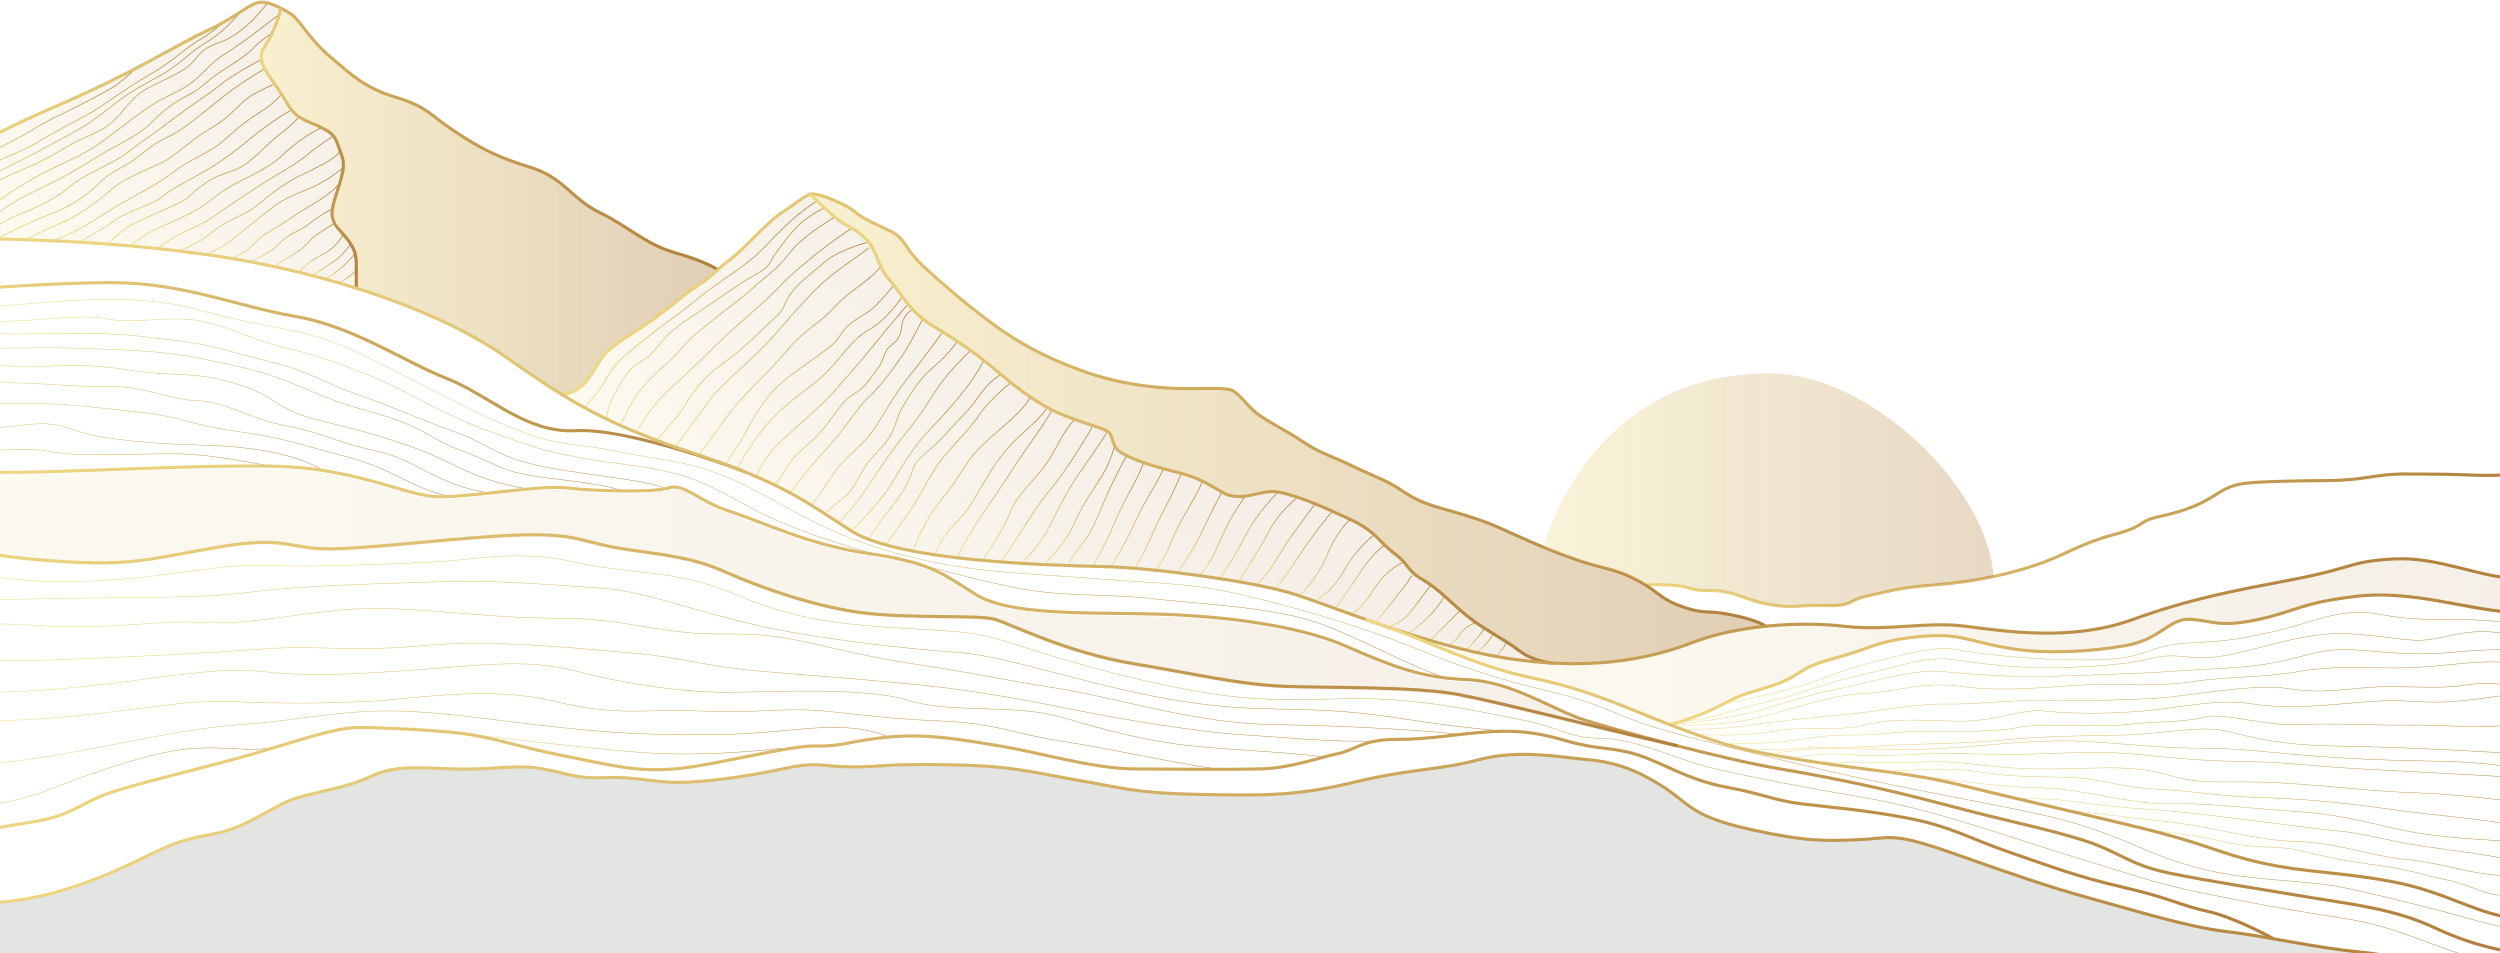 <svg width="1600" height="610" viewBox="0 0 1600 610" fill="none" xmlns="http://www.w3.org/2000/svg">
<path d="M1608.76 303.348C1591.37 305.315 1579.23 303.461 1557.35 303.461C1535.46 303.461 1533.8 302.632 1515.27 305.543C1496.75 308.453 1486.09 307.201 1459.71 308.047C1433.33 308.876 1429.41 309.282 1417.06 317.201C1404.72 325.119 1393.51 328.03 1380.58 330.956C1367.68 333.867 1374.43 336.371 1352.54 342.24C1330.66 348.126 1322.22 355.102 1303.71 361.345C1294.99 364.288 1285.79 366.857 1275.87 368.971C1264.67 371.361 1252.56 373.166 1239.18 374.256C1213.92 376.32 1211.11 378.011 1195.98 381.247C1180.82 384.483 1187.54 388.011 1166.8 387.588C1146.03 387.182 1153.32 389.263 1137.62 387.588C1121.89 385.93 1115.16 380.922 1104.49 378.841C1093.85 376.759 1089.36 379.263 1080.92 376.353C1072.51 373.426 1053.17 374.418 1053.17 374.418" stroke="url(#paint0_linear_8549_23195)" stroke-width="2" stroke-miterlimit="10"/>
<path d="M-47.381 187.352C-47.381 187.352 24.758 180.896 71.178 180.896C117.598 180.896 150.94 195.969 188.664 202.424C226.365 208.879 258.283 231.35 285.841 242.179C313.4 253.024 336.424 277.397 368.517 275.625C400.611 273.852 467.995 298.307 477.065 302.128" stroke="url(#paint1_linear_8549_23195)" stroke-width="2" stroke-miterlimit="10"/>
<path opacity="0.12" d="M228.029 168.588V184.425C199.156 175.352 166.055 167.645 129.756 162.588C42.129 150.394 -43 152.833 -43 152.833V111.745C-43 111.745 -17.194 90.77 34.769 68.446C86.731 46.105 113.173 28.512 132.297 19.716C151.444 10.919 159.659 2.123 166.033 1.456C170.152 1.017 175.037 2.838 179.462 5.115C179.462 5.375 179.506 9.326 174.248 21.082C168.772 33.26 161.477 33.927 174.248 51.52C186.998 69.112 184.26 72.494 198.85 78.592C213.439 84.673 214.228 86.705 217.032 94.835C219.814 102.948 221.523 104.298 217.032 118.509C212.541 132.72 209.671 138.817 217.032 146.93C224.371 155.044 228.029 159.792 228.029 168.588Z" fill="url(#paint2_linear_8549_23195)"/>
<path opacity="0.38" d="M459.429 172.54C455.727 175.938 452.923 178.767 446.395 182.799C436.252 189.076 426.679 199.53 404.728 213.319C382.756 227.107 385.582 229.611 377.126 241.513C368.692 253.398 359.119 252.179 359.119 252.179H359.075C346.982 244.716 335.547 236.7 322.534 227.627C301.351 212.863 268.907 197.254 228.029 184.425V168.589C228.029 159.792 224.371 155.044 217.032 146.931C209.671 138.817 212.541 132.72 217.032 118.509C221.523 104.298 219.814 102.949 217.032 94.835C214.228 86.706 213.439 84.673 198.849 78.592C184.26 72.495 186.998 69.113 174.248 51.52C161.477 33.927 168.772 33.261 174.248 21.082C179.506 9.326 179.462 5.375 179.462 5.115C181.872 6.351 184.15 7.717 186.1 8.904C191.554 12.286 197.951 25.131 211.621 36.642C225.291 48.138 233.506 56.268 253.55 62.349C273.617 68.446 274.515 73.178 290.923 84.007C307.331 94.835 317.364 100.25 339.249 107.014C361.134 113.778 365.691 127.306 383.917 136.102C402.143 144.898 413.097 156.41 432.243 161.825C449.9 166.8 458.246 171.792 459.429 172.54Z" fill="url(#paint3_linear_8549_23195)"/>
<path d="M171.511 1.392C171.511 1.392 157.841 21.082 140.513 27.163C123.184 33.26 128.683 38.593 114.991 46.105C97.006 55.975 92.208 55.585 83.073 65.731C73.96 75.876 73.04 79.876 56.632 87.014C40.224 94.152 37.486 98.217 21.077 105.648C4.669 113.095 1.011 113.095 -12.659 123.923C-26.329 134.752 -43.022 146.248 -43.022 146.248" stroke="url(#paint4_linear_8549_23195)" stroke-width="0.5" stroke-miterlimit="10"/>
<path d="M169.429 43.976C169.429 43.976 159.111 49.764 146.975 58.739C135.08 67.552 118.65 82.592 108.616 87.015C98.583 91.453 92.208 97.534 85.834 102.266C79.459 106.998 70.981 109.713 64.277 116.477C57.574 123.241 44.802 132.72 32.951 136.769C21.099 140.834 -1.684 152.622 -1.684 152.622" stroke="url(#paint5_linear_8549_23195)" stroke-width="0.5" stroke-miterlimit="10"/>
<path d="M191.358 74.77C191.358 74.77 188.883 78.169 181.829 83.713C174.775 89.258 173.526 90.445 165.224 98.331C156.921 106.216 152.364 108.363 143.645 111.143C134.927 113.923 130.786 117.923 126.208 120.996C121.651 124.069 123.294 125.923 112.516 130.85C101.716 135.776 96.743 137.939 86.776 142.557C76.808 147.174 70.061 156.263 68.418 156.133" stroke="url(#paint6_linear_8549_23195)" stroke-width="0.5" stroke-miterlimit="10"/>
<path d="M219.727 107.127C219.727 107.127 210.483 116.053 194.294 122.216C178.105 128.378 175.191 132.378 163.58 141.321C151.948 150.247 145.968 157.092 131.947 162.913" stroke="url(#paint7_linear_8549_23195)" stroke-width="0.5" stroke-miterlimit="10"/>
<path d="M219.727 149.972C219.727 149.972 215.455 158.622 206.32 162.914C197.185 167.207 191.357 174.28 191.357 174.28" stroke="url(#paint8_linear_8549_23195)" stroke-width="0.5" stroke-miterlimit="10"/>
<path d="M-43 129.078C-43 129.078 -29.199 118.346 -16.668 110.835C-4.138 103.323 14.636 96.884 23.793 91.177C32.95 85.453 50.279 76.511 57.99 72.234C65.701 67.958 81.605 55.78 95.56 47.926C109.536 40.057 118.693 30.756 127.828 25.407C136.963 20.058 143.732 13.602 143.732 13.602" stroke="url(#paint9_linear_8549_23195)" stroke-width="0.5" stroke-miterlimit="10"/>
<path d="M-43 119.419C-43 119.419 -32.572 111.989 -22.451 107.127C-12.331 102.265 -1.728 94.754 7.407 90.461C16.542 86.168 27.167 78.738 35.82 74.77C44.495 70.803 61.823 61.86 70.498 56.852C79.174 51.845 86.403 43.991 86.403 43.991" stroke="url(#paint10_linear_8549_23195)" stroke-width="0.5" stroke-miterlimit="10"/>
<path d="M-26.789 152.638C-26.789 152.638 -9.921 143.093 0.66 135.012C11.263 126.931 22.348 122.557 36.302 115.436C50.279 108.33 61.341 100.51 71.944 94.754C82.547 89.014 90.258 84.722 95.56 79.714C100.861 74.706 104.235 70.771 111.946 65.763C119.657 60.755 123.995 60.039 131.947 52.885C139.899 45.731 155.781 37.504 161.082 31.797C166.384 26.09 174.248 21.065 174.248 21.065" stroke="url(#paint11_linear_8549_23195)" stroke-width="0.5" stroke-miterlimit="10"/>
<path d="M34.397 153.743C34.397 153.743 47.891 149.093 59.918 141.223C71.966 133.354 75.493 131.207 92.515 121.923C109.536 112.623 110.5 109.046 123.995 101.908C137.489 94.77 139.899 92.932 146.646 86.868C153.394 80.803 159.264 76.153 167.173 71.323C175.081 66.494 180.383 60.056 180.383 60.056" stroke="url(#paint12_linear_8549_23195)" stroke-width="0.5" stroke-miterlimit="10"/>
<path d="M100.861 158.751C100.861 158.751 110.982 151.304 122.549 146.264C134.116 141.223 139.899 136.232 150.48 129.077C161.083 121.923 166.012 118.639 175.826 112.769C185.64 106.899 191.226 103.664 197.579 98.314C203.954 92.965 213.33 87.03 213.33 87.03" stroke="url(#paint13_linear_8549_23195)" stroke-width="0.5" stroke-miterlimit="10"/>
<path d="M159.922 167.531C159.922 167.531 170.7 163.873 178.411 156.133C186.122 148.394 191.205 148.394 197.579 143.386C203.954 138.378 213.33 133.045 213.33 133.045" stroke="url(#paint14_linear_8549_23195)" stroke-width="0.5" stroke-miterlimit="10"/>
<path d="M208.291 178.62C208.291 178.62 214.293 175.19 219.726 170.182C225.159 165.174 227.196 162.101 227.196 162.101" stroke="url(#paint15_linear_8549_23195)" stroke-width="0.5" stroke-miterlimit="10"/>
<path d="M200.186 176.474C200.186 176.474 207.437 171.304 213.351 167.532C219.266 163.76 224.458 156.134 224.458 156.134" stroke="url(#paint16_linear_8549_23195)" stroke-width="0.5" stroke-miterlimit="10"/>
<path d="M217.033 181.108C217.033 181.108 225.358 176.653 228.03 172.653" stroke="url(#paint17_linear_8549_23195)" stroke-width="0.5" stroke-miterlimit="10"/>
<path d="M175.826 170.718C175.826 170.718 181.39 166.361 188.883 162.117C196.375 157.873 197.251 153.808 202.53 150.28C207.81 146.752 214.075 142.801 214.075 142.801" stroke="url(#paint18_linear_8549_23195)" stroke-width="0.5" stroke-miterlimit="10"/>
<path d="M148.574 165.499C148.574 165.499 158.936 160.475 163.777 154.914C168.619 149.37 176.9 146.101 186.626 139.24C196.353 132.378 213.571 124.2 217.734 116.2" stroke="url(#paint19_linear_8549_23195)" stroke-width="0.5" stroke-miterlimit="10"/>
<path d="M115.803 160.15C115.803 160.15 127.698 155.564 136.505 148.052C145.311 140.541 157.206 137.598 164.238 131.712C171.292 125.826 180.186 118.314 191.359 112.753C202.531 107.209 213.594 102.477 217.734 96.835" stroke="url(#paint20_linear_8549_23195)" stroke-width="0.5" stroke-miterlimit="10"/>
<path d="M83.861 156.768C83.861 156.768 90.762 150.784 100.861 146.167C110.96 141.533 121.519 137.289 129.887 131.744C138.256 126.184 140.884 122.265 153.218 116.217C165.551 110.184 175.344 104.624 180.338 99.713C185.355 94.819 194.446 87.226 205.531 81.714" stroke="url(#paint21_linear_8549_23195)" stroke-width="0.5" stroke-miterlimit="10"/>
<path d="M50.717 154.93C50.717 154.93 65.986 146.719 73.719 140.85C81.452 134.996 98.627 130.753 103.906 125.842C109.186 120.948 119.438 116.314 131.925 108.997C144.412 101.68 152.101 95.453 159.922 88.917C167.742 82.38 179.55 74.072 186.626 70.381" stroke="url(#paint22_linear_8549_23195)" stroke-width="0.5" stroke-miterlimit="10"/>
<path d="M18.076 152.638C18.076 152.638 27.759 147.354 38.778 142.801C49.775 138.249 60.794 130.411 71.353 121.257C81.912 112.103 100.27 106.559 107.39 101.973C114.509 97.405 124.192 88.185 135.627 81.682C147.063 75.178 153.437 66.024 159.944 61.78C166.45 57.536 175.848 53.731 175.848 53.731" stroke="url(#paint23_linear_8549_23195)" stroke-width="0.5" stroke-miterlimit="10"/>
<path d="M-13.623 152.638C-13.623 152.638 0.025 141.858 11.46 137.598C22.917 133.354 37.003 126.33 44.912 119.224C52.842 112.119 72.207 104.753 80.576 98.298C88.944 91.843 102.592 82.494 112.713 74.755C122.834 67.015 132.078 61.373 141.761 53.731C151.444 46.105 168.18 37.602 168.18 37.602" stroke="url(#paint24_linear_8549_23195)" stroke-width="0.5" stroke-miterlimit="10"/>
<path d="M-40.918 152.638C-40.918 152.638 -21.991 141.532 -8.343 133.029C5.305 124.525 14.112 117.663 26.883 111.127C39.655 104.591 53.303 99.176 62.109 92.9C70.916 86.624 81.124 78.624 92.537 70.364C103.929 62.105 113.174 59.714 121.542 53.731C129.91 47.731 135.146 39.569 143.755 34.658C152.365 29.764 178.324 9.505 178.324 9.505" stroke="url(#paint25_linear_8549_23195)" stroke-width="0.5" stroke-miterlimit="10"/>
<path d="M-43 137.614C-43 137.614 -29.922 127.647 -17.15 119.241C-4.379 110.818 9.072 105.095 21.712 98.315C34.352 91.535 48.877 84.023 56.807 78.787C64.737 73.552 72.207 67.031 80.137 61.471C88.068 55.91 102.592 48.707 109.624 43.975C116.678 39.244 122.089 33.033 131.925 27.163C141.761 21.277 148.749 13.895 153.831 7.619" stroke="url(#paint26_linear_8549_23195)" stroke-width="0.5" stroke-miterlimit="10"/>
<path d="M-47.381 111.761C-47.381 111.761 -17.194 90.786 34.769 68.462C86.732 46.137 113.173 28.545 132.32 19.748C151.466 10.952 159.659 2.155 166.056 1.472C172.431 0.79 180.646 5.537 186.122 8.919C191.599 12.301 197.974 25.163 211.644 36.658C225.313 48.154 233.528 56.283 253.573 62.364C273.639 68.462 274.538 73.193 290.946 84.022C307.354 94.851 317.387 100.265 339.272 107.029C361.157 113.793 365.713 127.321 383.94 136.118C402.166 144.914 413.119 156.41 432.266 161.824C451.412 167.238 459.605 172.653 459.605 172.653" stroke="url(#paint27_linear_8549_23195)" stroke-width="2" stroke-miterlimit="10"/>
<path d="M179.462 5.115C179.462 5.115 179.703 8.904 174.248 21.082C168.772 33.261 161.477 33.943 174.248 51.536C187.02 69.129 184.281 72.511 198.871 78.608C213.461 84.706 214.25 86.722 217.032 94.852C219.836 102.965 221.523 104.331 217.032 118.542C212.541 132.753 209.671 138.834 217.032 146.963C224.393 155.077 228.029 159.825 228.029 168.621V184.458" stroke="url(#paint28_linear_8549_23195)" stroke-width="2" stroke-miterlimit="10"/>
<path opacity="0.12" d="M993.383 424.334C983.875 423.83 973.864 422.789 963.305 421.115C911.824 412.985 850.486 386.97 826.388 379.653C802.291 372.336 739.857 363.393 705.902 362.58C671.946 361.767 575.557 359.328 544.888 339.817C514.218 320.306 501.074 308.924 441.926 289.412C404.094 276.925 380.61 265.446 359.119 252.194C359.119 252.194 368.692 253.398 377.126 241.512C385.582 229.61 382.756 227.106 404.729 213.318C426.679 199.53 436.253 189.075 446.395 182.799C456.538 176.539 457.655 173.189 467.229 166.084C476.802 158.978 490.888 142.264 499.891 136.41C508.895 130.557 513.955 125.955 518.468 124.297C518.468 124.297 527.472 133.061 534.241 138.914C540.988 144.768 546.618 145.451 553.957 152.637C561.274 159.824 561.822 171.108 569.16 179.043C576.477 186.977 582.107 199.936 597.88 209.139C613.631 218.326 627.147 228.293 636.72 236.471C646.294 244.666 660.38 255.95 673.327 262.422C686.273 268.909 704.85 273.494 708.793 276.015C712.737 278.519 711.05 284.648 716.132 288.697C721.193 292.729 735.279 297.737 750.482 301.509C765.685 305.265 769.059 307.347 782.005 314.875C794.952 322.403 806.212 312.794 818.042 314.875C829.872 316.972 847.331 324.484 864.221 332.435C881.111 340.37 882.25 346.646 892.371 354.158C902.514 361.686 899.688 364.613 910.401 370.889C921.091 377.149 927.86 385.1 938.551 393.864C949.241 402.644 963.458 409.457 972.331 416.432C980.392 422.773 991.389 424.139 993.383 424.334Z" fill="url(#paint29_linear_8549_23195)"/>
<path opacity="0.38" d="M1130.06 400.79C1113.52 402.465 1096.96 405.88 1082.7 411.375C1059.23 420.399 1030.25 426.367 993.559 424.367C993.493 424.367 993.449 424.367 993.383 424.35C993.318 424.35 993.252 424.334 993.164 424.334C990.711 424.058 980.13 422.594 972.331 416.448C963.459 409.473 949.241 402.66 938.551 393.88C927.861 385.116 921.091 377.165 910.401 370.905C899.689 364.629 902.514 361.702 892.372 354.174C882.251 346.662 881.112 340.386 864.222 332.452C847.332 324.501 829.872 316.989 818.042 314.891C806.213 312.81 794.953 322.419 782.006 314.891C769.059 307.363 765.685 305.282 750.482 301.526C735.279 297.754 721.193 292.746 716.133 288.713C711.05 284.665 712.737 278.535 708.794 276.031C704.851 273.511 686.274 268.926 673.327 262.438C660.38 255.967 646.294 244.683 636.721 236.488C627.148 228.309 613.631 218.342 597.88 209.155C582.108 199.953 576.478 186.994 569.161 179.059C561.822 171.124 561.274 159.84 553.958 152.654C546.619 145.467 540.989 144.784 534.242 138.931C527.472 133.077 518.469 124.313 518.469 124.313C522.982 122.638 542.676 131.419 547.188 135.597C551.701 139.776 560.573 143.386 570.147 148.068C579.72 152.735 578.164 158.166 589.994 169.45C601.802 180.734 622.657 198.278 637.29 208.733C651.924 219.188 667.127 227.903 690.217 236.488C713.307 245.089 733.57 247.609 749.343 248.439C765.116 249.268 783.123 247.609 788.206 249.69C793.266 251.788 799.466 261.397 805.665 265.576C811.843 269.755 818.042 273.104 825.929 277.689C833.815 282.291 838.876 286.892 851.275 291.9C863.652 296.924 865.339 298.599 882.799 306.111C900.258 313.639 898.571 318.647 923.917 325.753C949.241 332.858 954.324 335.346 969.527 342.256C976.121 345.248 981.97 347.817 987.688 350.174C995.136 353.231 1002.34 355.947 1010.62 358.776C1025.28 363.8 1033.71 363.8 1047.8 371.312C1049.84 372.417 1051.61 373.442 1053.17 374.434C1062.32 380.19 1064.56 384.173 1077.07 388.449C1091.72 393.474 1091.15 390.124 1108.04 393.474C1124.93 396.807 1130.06 400.79 1130.06 400.79Z" fill="url(#paint30_linear_8549_23195)"/>
<path d="M527.691 133.028C527.691 133.028 519.607 136.41 512.291 143.109C504.974 149.792 499.344 158.149 495.97 162.751C492.597 167.352 493.714 170.279 483.571 175.71C473.428 181.14 457.677 192.847 443.022 202.457C428.388 212.066 426.132 215.415 418.815 224.196C411.498 232.976 406.985 230.423 399.668 241.528C392.352 252.633 387.817 262.064 388.671 268.421" stroke="url(#paint31_linear_8549_23195)" stroke-width="0.5" stroke-miterlimit="10"/>
<path d="M555.95 154.93C555.95 154.93 537.482 159.417 527.69 167.775C517.92 176.132 510.581 181.563 505.521 188.668C500.46 195.774 503.834 196.196 495.947 203.302C488.061 210.407 476.801 222.521 464.424 231.301C452.024 240.081 447.534 246.341 443.021 252.194C438.508 258.048 438.508 260.812 431.761 268.405C425.014 276.014 420.26 281.803 420.26 281.803" stroke="url(#paint32_linear_8549_23195)" stroke-width="0.5" stroke-miterlimit="10"/>
<path d="M572.074 182.539C572.074 182.539 566.357 189.498 560.727 195.352C555.097 201.205 547.21 203.709 541.58 209.562C535.95 215.416 538.623 216.668 527.713 224.602C516.804 232.537 502.17 242.163 494.853 250.097C487.537 258.032 481.271 268.91 477.087 276.844C472.903 284.779 468.39 290.584 464.162 297.299" stroke="url(#paint33_linear_8549_23195)" stroke-width="0.5" stroke-miterlimit="10"/>
<path d="M584.166 198.083C584.166 198.083 578.163 200.376 577.024 209.139C575.907 217.92 573.081 218.342 569.138 222.098C565.195 225.854 565.764 230.813 561.251 236.488C556.739 242.163 555.052 246.341 548.305 250.943C541.557 255.544 542.105 254.292 533.101 266.406C524.098 278.519 522.411 279.657 512.268 288.697C502.125 297.738 501.665 305.168 495.422 310.241" stroke="url(#paint34_linear_8549_23195)" stroke-width="0.5" stroke-miterlimit="10"/>
<path d="M612.624 218.358C612.624 218.358 609.14 224.602 599.567 232.959C589.994 241.317 587.168 245.073 579.304 257.625C571.417 270.161 574.791 275.885 561.844 288.697C548.897 301.51 549.313 311.119 539.806 318.647C530.298 326.175 527.691 328.712 527.691 328.712" stroke="url(#paint35_linear_8549_23195)" stroke-width="0.5" stroke-miterlimit="10"/>
<path d="M640.796 239.918C640.117 239.349 632.778 244.422 626.031 254.145C619.283 263.868 616.457 265.137 605.767 277.25C595.077 289.363 586.818 292.29 584.189 300.648C581.56 309.005 576.806 316.94 570.169 324.89C563.531 332.825 555.951 345.15 555.951 345.15" stroke="url(#paint36_linear_8549_23195)" stroke-width="0.5" stroke-miterlimit="10"/>
<path d="M670.062 260.715C670.062 260.715 668.813 264.731 655.866 276.015C642.919 287.299 636.72 296.811 628.834 310.241C620.947 323.672 619.26 327.005 610.257 336.208C601.253 345.411 598.361 355.101 598.361 355.101" stroke="url(#paint37_linear_8549_23195)" stroke-width="0.5" stroke-miterlimit="10"/>
<path d="M699.417 272.373C699.417 272.373 695.298 280.568 684.038 297.299C672.778 314.046 670.522 314.111 660.949 328.696C651.375 343.297 640.816 359.638 640.816 359.638" stroke="url(#paint38_linear_8549_23195)" stroke-width="0.5" stroke-miterlimit="10"/>
<path d="M720.622 292.534C720.622 292.534 714.992 302.095 708.793 316.013C702.593 329.931 699.22 340.386 692.472 348.321C685.725 356.255 683.469 361.946 683.469 361.946" stroke="url(#paint39_linear_8549_23195)" stroke-width="0.5" stroke-miterlimit="10"/>
<path d="M756.09 302.973C756.09 302.973 753.33 310.322 744.589 327.232C735.849 344.142 734.731 349.881 726.275 363.735" stroke="url(#paint40_linear_8549_23195)" stroke-width="0.5" stroke-miterlimit="10"/>
<path d="M797.054 317.509C797.054 317.509 789.891 327.004 784.261 338.711C778.631 350.418 776.046 359.133 767.48 368.352" stroke="url(#paint41_linear_8549_23195)" stroke-width="0.5" stroke-miterlimit="10"/>
<path d="M841.679 322.452C841.679 322.452 836.071 329.915 827.067 342.256C818.064 354.597 816.267 362.077 804.219 374.434" stroke="url(#paint42_linear_8549_23195)" stroke-width="0.5" stroke-miterlimit="10"/>
<path d="M879.534 342.256C879.534 342.256 868.625 350.321 861.089 363.735C853.531 377.165 848.427 379.555 841.68 384.84" stroke="url(#paint43_linear_8549_23195)" stroke-width="0.5" stroke-miterlimit="10"/>
<path d="M934.695 390.612C934.695 390.612 924.925 400.287 915.133 409.831" stroke="url(#paint44_linear_8549_23195)" stroke-width="0.5" stroke-miterlimit="10"/>
<path d="M955.615 405.521C955.615 405.521 951.3 413.993 944.662 417.537" stroke="url(#paint45_linear_8549_23195)" stroke-width="0.5" stroke-miterlimit="10"/>
<path d="M373.73 260.714C373.73 260.714 383.457 251.381 388.561 241.528C393.666 231.658 402.603 225.024 414.324 215.822C426.022 206.619 437.807 198.456 446.373 191.302C454.938 184.148 468.017 176.067 480.416 166.311C492.815 156.556 499.234 144.426 522.871 128.508" stroke="url(#paint46_linear_8549_23195)" stroke-width="0.5" stroke-miterlimit="10"/>
<path d="M397.215 272.372C397.215 272.372 403.305 256.682 412.944 245.951C422.583 235.219 428.782 232.162 437.041 221.935C445.3 211.708 472.837 192.896 481.796 184.424C490.756 175.953 496.255 173.807 505.193 162.1C514.153 150.393 534.241 138.914 534.241 138.914" stroke="url(#paint47_linear_8549_23195)" stroke-width="0.5" stroke-miterlimit="10"/>
<path d="M407.445 276.096C407.445 276.096 417.413 258.73 428.607 249.007C439.801 239.3 455.881 222.943 465.739 213.757C475.597 204.554 491.435 191.66 499.694 182.522C507.953 173.384 538.141 149.531 545.392 146.149" stroke="url(#paint48_linear_8549_23195)" stroke-width="0.5" stroke-miterlimit="10"/>
<path d="M431.674 286.86C431.674 286.86 449.418 262.357 455.618 254.146C461.817 245.951 482.475 229.073 492.114 218.358C501.753 207.627 512.29 194.945 522.849 184.425C533.408 173.905 548.349 164.848 555.928 158.751" stroke="url(#paint49_linear_8549_23195)" stroke-width="0.5" stroke-miterlimit="10"/>
<path d="M447.359 290.924C447.359 290.924 454.479 281.526 465.717 266.047C476.955 250.568 491.414 239.316 503.112 225.008C514.81 210.7 524.734 207.123 534.219 196.391C543.727 185.66 557.353 179.595 563.618 170.376" stroke="url(#paint50_linear_8549_23195)" stroke-width="0.5" stroke-miterlimit="10"/>
<path d="M577.462 189.758C577.462 189.758 568.129 204.408 555.927 211.139C543.725 217.871 535.686 233.707 522.848 243.918C510.011 254.129 505.148 256.633 493.8 268.421C482.452 280.21 471.543 299.997 471.543 299.997" stroke="url(#paint51_linear_8549_23195)" stroke-width="0.5" stroke-miterlimit="10"/>
<path d="M484.096 305.07C484.096 305.07 487.995 293.119 500.372 281.802C512.75 270.486 526.113 259.234 534.24 250.048C542.367 240.845 552.685 229.105 559.564 220.406C566.443 211.724 581.142 194.603 581.142 194.603" stroke="url(#paint52_linear_8549_23195)" stroke-width="0.5" stroke-miterlimit="10"/>
<path d="M505.5 316.013C505.5 316.013 514.394 302.826 527.691 288.697C540.989 274.567 548.174 261.332 555.951 254.161C563.706 246.991 571.965 235.739 577.485 227.561C582.984 219.382 587.825 209.204 590.585 204.082" stroke="url(#paint53_linear_8549_23195)" stroke-width="0.5" stroke-miterlimit="10"/>
<path d="M519.322 323.411C519.322 323.411 527.493 312.322 534.241 302.127C540.988 291.932 552.686 285.494 560.945 272.372C569.204 259.234 572.008 253.218 582.654 239.869C593.301 226.536 603.312 212.391 603.312 212.391" stroke="url(#paint54_linear_8549_23195)" stroke-width="0.5" stroke-miterlimit="10"/>
<path d="M536.672 334.532C536.672 334.532 546.793 324.663 555.95 310.598C565.085 296.534 573.387 284.762 582.676 273.526C591.942 262.291 598.821 248.698 606.401 239.918C613.98 231.138 621.144 224.276 621.144 224.276" stroke="url(#paint55_linear_8549_23195)" stroke-width="0.5" stroke-miterlimit="10"/>
<path d="M544.887 339.833C544.887 339.833 563.507 321.379 570.145 310.241C576.783 299.103 584.341 286.323 593.98 276.112C603.619 265.901 621.779 247.024 629.578 230.65" stroke="url(#paint56_linear_8549_23195)" stroke-width="0.5" stroke-miterlimit="10"/>
<path d="M567.057 348.775C567.057 348.775 574.505 337.881 581.165 328.711C587.802 319.541 591.745 310.598 598.383 299.997C605.021 289.396 619.479 276.42 626.358 266.047C633.237 255.673 646.906 244.877 646.906 244.877" stroke="url(#paint57_linear_8549_23195)" stroke-width="0.5" stroke-miterlimit="10"/>
<path d="M584.166 352.711C584.166 352.711 591.045 334.874 598.362 325.167C605.678 315.46 608.877 312.452 618.647 296.843C628.417 281.234 652.011 267.998 659.481 254.178" stroke="url(#paint58_linear_8549_23195)" stroke-width="0.5" stroke-miterlimit="10"/>
<path d="M612.141 356.921C612.141 356.921 614.55 351.946 621.823 339.816C629.096 327.687 637.859 316.403 646.906 302.127C655.954 287.851 667.981 272.258 673.326 262.421" stroke="url(#paint59_linear_8549_23195)" stroke-width="0.5" stroke-miterlimit="10"/>
<path d="M629.578 357.573C629.578 357.573 641.977 339.524 646.906 327.232C651.813 314.924 662.153 307.883 670.062 296.079C677.97 284.275 679.679 277.055 687.762 268.405" stroke="url(#paint60_linear_8549_23195)" stroke-width="0.5" stroke-miterlimit="10"/>
<path d="M653.961 360.548C653.961 360.548 664.914 349.394 670.062 339.833C675.21 330.273 680.358 318.761 687.763 307.396C695.167 296.03 703.821 284.616 708.793 276.015" stroke="url(#paint61_linear_8549_23195)" stroke-width="0.5" stroke-miterlimit="10"/>
<path d="M670.062 359.654C670.062 359.654 683.119 345.963 687.763 334.549C692.407 323.135 700.841 311.867 705.924 303.444C711.006 295.022 713.328 285.25 713.328 285.25" stroke="url(#paint62_linear_8549_23195)" stroke-width="0.5" stroke-miterlimit="10"/>
<path d="M699.416 361.946C699.416 361.946 706.689 350.564 713.327 334.549C719.964 318.533 727.413 308.419 731.947 296.095" stroke="url(#paint63_linear_8549_23195)" stroke-width="0.5" stroke-miterlimit="10"/>
<path d="M710.875 362.759C710.875 362.759 719.484 349.54 726.275 334.532C733.066 319.524 740.296 310.078 744.589 299.98" stroke="url(#paint64_linear_8549_23195)" stroke-width="0.5" stroke-miterlimit="10"/>
<path d="M739.834 364.987C739.834 364.987 745.464 357.54 750.284 345.183C755.103 332.825 766.648 316.712 769.474 307.899" stroke="url(#paint65_linear_8549_23195)" stroke-width="0.5" stroke-miterlimit="10"/>
<path d="M754.645 364.986C754.645 364.986 763.188 352.97 769.453 339.833C775.719 326.695 782.006 314.891 782.006 314.891" stroke="url(#paint66_linear_8549_23195)" stroke-width="0.5" stroke-miterlimit="10"/>
<path d="M780.428 370.271C780.428 370.271 789.453 358.157 797.055 342.938C804.656 327.719 818.042 314.891 818.042 314.891" stroke="url(#paint67_linear_8549_23195)" stroke-width="0.5" stroke-miterlimit="10"/>
<path d="M792.629 372.27C792.629 372.27 805.335 353.182 812.213 339.93C819.092 326.679 830.571 318.272 830.571 318.272" stroke="url(#paint68_linear_8549_23195)" stroke-width="0.5" stroke-miterlimit="10"/>
<path d="M815.697 376.856C815.697 376.856 820.736 372.336 830.594 356.922C840.452 341.508 852.698 327.15 852.698 327.15" stroke="url(#paint69_linear_8549_23195)" stroke-width="0.5" stroke-miterlimit="10"/>
<path d="M831.34 381.246C831.34 381.246 841.833 372.775 849.391 355.101C856.971 337.427 864.222 332.451 864.222 332.451" stroke="url(#paint70_linear_8549_23195)" stroke-width="0.5" stroke-miterlimit="10"/>
<path d="M854.516 389.457C854.516 389.457 864.549 375.701 871.428 364.986C878.306 354.271 886.149 348.775 886.149 348.775" stroke="url(#paint71_linear_8549_23195)" stroke-width="0.5" stroke-miterlimit="10"/>
<path d="M864.637 393.099C864.637 393.099 871.121 390.237 879.533 376.856C887.945 363.474 898.483 359.653 898.483 359.653" stroke="url(#paint72_linear_8549_23195)" stroke-width="0.5" stroke-miterlimit="10"/>
<path d="M887.967 401.261C887.967 401.261 897.255 399.359 903.608 390.612C909.983 381.864 915.81 374.417 915.81 374.417" stroke="url(#paint73_linear_8549_23195)" stroke-width="0.5" stroke-miterlimit="10"/>
<path d="M901.068 405.522C901.068 405.522 909.24 400.254 915.812 393.099C922.362 385.962 924.903 380.791 924.903 380.791" stroke="url(#paint74_linear_8549_23195)" stroke-width="0.5" stroke-miterlimit="10"/>
<path d="M926.852 413.131C926.852 413.131 931.868 410.253 934.672 405.521C937.498 400.773 944.618 398.448 944.618 398.448" stroke="url(#paint75_linear_8549_23195)" stroke-width="0.5" stroke-miterlimit="10"/>
<path d="M938.637 416.139C938.637 416.139 946.917 406.985 950.138 402.091" stroke="url(#paint76_linear_8549_23195)" stroke-width="0.5" stroke-miterlimit="10"/>
<path d="M957.391 420.123C957.391 420.123 963.59 413.961 963.985 410.692" stroke="url(#paint77_linear_8549_23195)" stroke-width="0.5" stroke-miterlimit="10"/>
<path d="M880.059 398.449C880.059 398.449 885.207 392.904 891.384 384.823C897.584 376.759 900.695 373.23 903.608 368.353" stroke="url(#paint78_linear_8549_23195)" stroke-width="0.5" stroke-miterlimit="10"/>
<path d="M1130.06 400.79C1130.06 400.79 1124.93 396.807 1108.04 393.474C1091.15 390.124 1091.72 393.474 1077.07 388.449C1064.56 384.173 1062.32 380.19 1053.17 374.434C1051.61 373.442 1049.84 372.417 1047.8 371.312C1033.71 363.8 1025.28 363.8 1010.62 358.776C1002.34 355.947 995.135 353.231 987.687 350.174C981.969 347.817 976.12 345.248 969.526 342.256C954.323 335.346 949.241 332.858 923.917 325.753C898.571 318.647 900.258 313.639 882.798 306.111C865.338 298.599 863.651 296.924 851.274 291.9C838.875 286.892 833.815 282.291 825.928 277.689C818.042 273.104 811.842 269.755 805.665 265.576C799.465 261.397 793.265 251.788 788.205 249.69C783.123 247.609 765.115 249.268 749.342 248.439C733.57 247.609 713.306 245.089 690.216 236.488C667.127 227.903 651.924 219.188 637.29 208.733C622.656 198.278 601.801 180.734 589.993 169.45C578.164 158.166 579.719 152.735 570.146 148.068C560.573 143.386 551.701 139.776 547.188 135.597C542.675 131.419 522.981 122.638 518.468 124.313C513.955 125.972 508.895 130.573 499.891 136.427C490.888 142.28 476.802 158.995 467.229 166.1C457.655 173.206 456.538 176.555 446.395 182.815C436.252 189.091 426.679 199.546 404.729 213.334C382.756 227.122 385.582 229.626 377.126 241.528C368.692 253.414 359.119 252.194 359.119 252.194" stroke="url(#paint79_linear_8549_23195)" stroke-width="2" stroke-miterlimit="10"/>
<path d="M518.469 124.297C518.469 124.297 527.472 133.077 534.242 138.93C540.989 144.784 546.619 145.467 553.958 152.637C561.274 159.824 561.844 171.108 569.161 179.043C576.478 186.977 582.108 199.936 597.88 209.139C613.653 218.342 627.17 228.309 636.743 236.488C646.316 244.666 660.402 255.967 673.349 262.438C686.296 268.909 704.873 273.511 708.816 276.015C712.759 278.519 711.072 284.665 716.133 288.697C721.193 292.729 735.279 297.754 750.482 301.51C765.685 305.265 769.059 307.363 782.006 314.891C794.953 322.419 806.213 312.794 818.042 314.891C829.872 316.989 847.332 324.501 864.222 332.451C881.112 340.386 882.251 346.662 892.372 354.19C902.493 361.719 899.689 364.645 910.401 370.905C921.091 377.181 927.861 385.116 938.551 393.896C949.241 402.676 963.459 409.489 972.331 416.464C981.203 423.44 993.69 424.399 993.69 424.399" stroke="url(#paint80_linear_8549_23195)" stroke-width="2" stroke-miterlimit="10"/>
<path opacity="0.12" d="M1073.65 478.917C1017.57 465.959 961.729 451.553 934.17 446.171C906.612 440.789 851.494 441.862 822.49 440.789C793.486 439.699 767.373 433.244 725.312 426.269C683.251 419.31 646.996 400.953 636.853 397.88C626.688 394.807 580.268 397.717 549.818 393.409C519.368 389.116 486.004 377.263 464.25 367.572C442.497 357.898 425.081 356.808 398.969 352.825C372.878 348.825 369.964 342.825 333.709 343.898C297.453 344.971 239.444 352.516 211.886 352.825C184.327 353.134 184.327 343.898 137.907 351.963C91.487 360.044 82.79 364.353 27.672 360.044C-27.445 355.735 -42.977 343.898 -42.977 343.898V297.607C-42.977 297.607 -31.782 302.176 -2.778 303.656C26.227 305.136 149.517 297.201 190.132 300.632C230.725 304.062 258.284 316.989 275.7 319.135C293.094 321.281 345.319 311.607 362.713 313.753C380.129 315.899 417.83 316.989 427.995 313.753C438.138 310.517 446.835 322.371 467.142 328.826C487.45 335.281 517.9 350.353 555.623 355.735C593.324 361.117 602.043 367.572 623.797 381.572C645.55 395.571 693.416 393.409 738.368 394.498C783.321 395.571 831.516 402.026 861.09 414.952C890.664 427.863 909.525 435.407 938.53 436.48C967.534 437.553 993.647 455.845 1013.95 462.317C1024.64 465.715 1048.22 472.397 1073.65 478.917Z" fill="url(#paint81_linear_8549_23195)"/>
<path opacity="0.12" d="M1600 642.976C1600 642.976 1581.47 632.895 1557.79 624.489C1534.11 616.083 1540.28 612.262 1510.45 609.351C1480.61 606.441 1449.06 598.929 1425.03 596.23C1401 593.531 1365.34 582.474 1337.56 574.849C1309.78 567.207 1288.16 559.565 1249.06 545.825C1209.95 532.07 1209.95 536.655 1189.36 537.419C1168.77 538.183 1156.44 538.948 1119.37 530.655C1082.33 522.363 1081.3 514.51 1064.82 503.811C1048.35 493.112 1033.96 487.763 1016.45 486.234C998.948 484.706 972.2 479.356 946.46 486.234C920.742 493.112 904.268 491.584 866.194 500.754C828.12 509.924 805.469 509.16 766.365 508.396C727.262 507.632 720.055 504.575 689.188 499.226C658.322 493.876 648.026 490.055 605.833 489.454C563.641 488.852 564.671 490.819 545.108 490.836C525.545 490.836 524.516 487.015 500.857 492.104C477.175 497.193 450.427 500.754 433.954 500.754C417.48 500.754 407.206 496.933 387.643 497.697C368.08 498.461 364.991 495.405 347.51 492.104C330.006 488.803 314.584 493.112 289.873 492.104C265.163 491.096 251.8 490.055 237.385 496.933C222.97 503.811 205.489 506.103 190.045 510.689C174.6 515.274 159.178 529.777 135.497 533.988C111.816 538.183 106.69 542.004 84.038 552.703C61.387 563.402 33.609 574.084 3.772 577.141C-26.065 580.198 -42.977 577.141 -42.977 577.141V642.992H1600.02L1600 642.976Z" fill="#122718"/>
<path opacity="0.12" d="M1600 369.914V391.913C1571.59 390.693 1543.77 377.23 1507.49 381.718C1471.21 386.206 1471.21 390.693 1445.93 396.335C1420.65 401.977 1415.7 397.213 1401.96 396.368C1388.21 395.522 1383.28 409.05 1360.74 413.131C1338.19 417.213 1310.72 418.432 1290.39 415.57C1270.04 412.725 1258.5 407.831 1246.95 407.002C1235.43 406.189 1212.89 407.831 1195.84 414.351C1178.8 420.887 1163.97 422.92 1155.16 428.22C1146.38 433.521 1144.19 435.976 1127.69 440.87C1111.2 445.764 1113.41 445.358 1098.56 452.723C1083.73 460.089 1068.57 463.796 1068.57 463.796C1039.93 452.772 1018.47 441.927 980.567 433.895C950.643 427.537 929.306 417.489 903.609 407.262L904.157 406.498C923.61 412.595 944.137 418.107 963.305 421.131C1014.79 429.261 1053.12 422.757 1082.7 411.375C1112.27 399.994 1151.7 397.555 1180.18 400.807C1208.66 404.059 1232.76 397.555 1257.95 400.807C1283.14 404.059 1325.86 410.562 1364.2 396.742C1402.53 382.921 1429.92 378.043 1468.25 370.727C1506.59 363.41 1503.3 359.345 1531.78 357.719C1560.26 356.093 1579.5 369.914 1600 369.914Z" fill="url(#paint82_linear_8549_23195)"/>
<path d="M-47.381 356.84C-47.381 356.84 -15.945 372.742 42.984 372.27C101.913 371.815 135.124 360.677 169.408 361.929C203.691 363.198 252.806 360.726 277.802 359.637C302.797 358.547 331.364 351.442 367.093 359.637C402.801 367.832 432.222 363.913 471.544 380.774C510.867 397.652 543.201 399.879 577.485 402.074C611.769 404.269 622.262 403.489 646.907 411.505C671.574 419.521 717.841 434.089 767.482 442.707C817.122 451.324 846.893 446.024 881.55 447.341C916.206 448.674 946.569 455.292 973.36 460.592C1000.15 465.893 1003.61 472.462 1025.21 472.527C1046.81 472.576 1073.28 486.412 1097.88 492.071C1122.48 497.713 1152.84 503.68 1195.69 510.964C1238.54 518.249 1293.02 538.134 1326.06 548.069C1359.09 558.003 1378.74 565.304 1408.21 571.271C1437.67 577.238 1460.89 581.775 1500.17 587.791C1539.45 593.807 1555.86 607.432 1606.59 619.497" stroke="url(#paint83_linear_8549_23195)" stroke-width="0.3" stroke-miterlimit="10"/>
<path d="M-51.762 374.417C-51.762 374.417 -29.57 384.97 18.077 383.409C65.702 381.832 121.038 383.88 159.944 379.002C198.829 374.125 248.754 373.539 284.111 372.287C319.469 371.035 357.959 374.791 383.94 376.385C409.943 377.978 434.982 388.075 477.065 398.465C519.148 408.855 582.349 415.424 612.624 417.538C642.899 419.651 688.07 435.862 739.836 445.894C791.601 455.926 816.575 452.642 854.517 455.064C892.481 457.487 910.993 463.828 964.05 467.991" stroke="url(#paint84_linear_8549_23195)" stroke-width="0.3" stroke-miterlimit="10"/>
<path d="M-51.762 402.091C-51.762 402.091 -30.6 396.985 21.713 400.205C74.026 403.424 98.343 396.53 131.948 398.432C165.552 400.335 208.183 387.799 248.754 389.441C289.303 391.067 316.643 395.668 359.142 395.684C401.641 395.701 422.824 406.578 465.74 405.782C508.655 404.969 526.706 415.895 581.166 424.334C635.626 432.756 636.853 434.301 676.263 440.479C715.695 446.658 764.919 463.145 815.699 463.779C866.478 464.413 917.652 467.942 934.696 470.039" stroke="url(#paint85_linear_8549_23195)" stroke-width="0.3" stroke-miterlimit="10"/>
<path d="M-51.762 420.008C-51.762 420.008 -16.689 424.171 34.375 422.301C85.44 420.431 131.597 418.106 166.757 415.407C201.918 412.708 226.891 417.439 271.603 413.147C316.314 408.854 374.673 415.505 404.773 417.976C434.873 420.447 451.851 426.61 488.084 429.699C524.318 432.788 548.218 434.333 587.234 438.203C626.25 442.056 664.608 449.584 691.707 455.08C718.805 460.576 769.76 468.754 792.631 470.072C815.501 471.389 855.262 475.47 881.55 474.12" stroke="url(#paint86_linear_8549_23195)" stroke-width="0.3" stroke-miterlimit="10"/>
<path d="M-51.762 443.049C-51.762 443.049 -2.406 445.13 50.367 439.715C103.14 434.317 137.84 426.578 166.779 429.683C195.696 432.773 217.537 432.122 263.3 428.968C309.063 425.814 337.147 421.18 369.372 429.683C401.619 438.187 439.298 443.293 467.251 443.049C495.204 442.805 554.768 439.715 581.144 448.219C607.519 456.707 650.676 450.528 679.527 459.032C708.378 467.519 732.3 474.202 763.495 477.421C794.69 480.641 813.464 480.446 847.748 484.397" stroke="url(#paint87_linear_8549_23195)" stroke-width="0.3" stroke-miterlimit="10"/>
<path d="M-51.762 459.795C-51.762 459.795 -23.721 463.649 29.315 459.795C82.351 455.942 117.073 447.438 148.597 448.983C180.12 450.527 211.315 450.153 237.319 448.804C263.322 447.438 313.225 438.577 354.826 448.804C396.427 459.031 411.783 453.422 448.302 455.064C484.82 456.706 501.951 452.641 527.692 455.064C553.454 457.487 568.964 460.137 603.313 461.503C637.685 462.868 648.594 469.649 679.527 474.364C710.459 479.079 744.524 487.144 780.013 492.379" stroke="url(#paint88_linear_8549_23195)" stroke-width="0.3" stroke-miterlimit="10"/>
<path d="M-51.762 492.379C-51.762 492.379 -5.013 490.379 38.669 482.802C82.351 475.225 118.256 466.25 153.854 463.795C189.453 461.324 218.588 454.186 253.946 455.064C289.303 455.942 317.672 461.389 359.12 465.616C400.567 469.827 412.528 470.283 459.584 470.055C506.639 469.827 538.338 458.95 568.767 471.73" stroke="url(#paint89_linear_8549_23195)" stroke-width="0.3" stroke-miterlimit="10"/>
<path d="M-51.762 518.443C-51.762 518.443 -7.094 519.988 29.315 506.086C65.724 492.184 100.03 480.266 124.981 478.9C149.933 477.534 162.31 482.347 180.339 476.981" stroke="url(#paint90_linear_8549_23195)" stroke-width="0.3" stroke-miterlimit="10"/>
<path d="M296.051 469.421C296.051 469.421 354.826 476.412 380.83 478.916C406.833 481.404 438.028 485.697 500.418 478.916" stroke="url(#paint91_linear_8549_23195)" stroke-width="0.3" stroke-miterlimit="10"/>
<path d="M1076.41 461.536C1076.41 461.536 1091.59 460.69 1108.66 455.064C1125.7 449.439 1136.89 448.805 1152.97 443.049C1169.03 437.309 1185.37 433.13 1200.99 429.683C1216.61 426.236 1233.74 419.424 1251.82 422.302C1269.89 425.179 1289.78 427.293 1308.25 427.293C1326.72 427.293 1355.83 426.48 1375.72 421.619C1395.61 416.757 1399.16 423.293 1421.18 420.025C1443.19 416.757 1472.33 404.855 1499.32 405.538C1526.31 406.221 1540.52 411.538 1556.14 409.131C1571.76 406.725 1580.31 401.717 1606.57 405.798" stroke="url(#paint92_linear_8549_23195)" stroke-width="0.3" stroke-miterlimit="10"/>
<path d="M1606.57 424.334C1587.4 421.928 1567.49 426.22 1543.92 427.277C1520.35 428.334 1498.59 425.163 1472 429.667C1445.41 434.171 1428.27 432.545 1403.41 436.236C1378.55 439.927 1355.83 437.293 1333.79 438.366C1311.77 439.455 1281.24 443.081 1255.65 439.39C1230.08 435.699 1213.74 443.081 1191.73 443.927C1169.71 444.772 1136.32 457.845 1114.31 461.52C1092.29 465.194 1068.54 463.78 1068.54 463.78C1068.54 463.78 1091.59 461.942 1110.76 458.268C1129.91 454.593 1150.56 446.203 1170.74 442.187C1190.92 438.171 1224.26 428.106 1241.28 429.667C1258.3 431.228 1289.78 433.797 1312.41 432.87C1335.04 431.96 1367 431.391 1389.63 429.667C1412.26 427.944 1436.86 428.025 1458 423.602C1479.16 419.18 1487.51 414.172 1510.14 416.123C1532.77 418.074 1549.99 419.505 1569.18 417.505C1588.37 415.521 1606.57 415.684 1606.57 415.684" stroke="url(#paint93_linear_8549_23195)" stroke-width="0.3" stroke-miterlimit="10"/>
<path d="M1085.44 470.056C1085.44 470.056 1115.75 471.812 1134.92 468.008C1154.09 464.203 1173.28 468.69 1193.17 464.073C1213.06 459.455 1225.22 461 1251.82 461.552C1278.41 462.105 1292.63 453.325 1308.95 455.081C1325.29 456.837 1347.31 457.016 1371.45 455.081C1395.59 453.146 1418.33 446.805 1441.77 450.496C1465.21 454.187 1486.42 451.39 1512.05 449.358C1537.65 447.325 1539.8 449.277 1558.97 449.358C1578.14 449.439 1608.76 443.943 1608.76 443.943" stroke="url(#paint94_linear_8549_23195)" stroke-width="0.3" stroke-miterlimit="10"/>
<path d="M1110.78 478.918C1110.78 478.918 1139.02 480.462 1152.95 478.918C1166.88 477.373 1180.38 479.031 1203.12 477.405C1225.86 475.78 1254.27 476.332 1281.26 473.682C1308.25 471.032 1332.72 470.918 1358.13 470.446C1383.54 469.975 1409.11 463.699 1426.17 468.154C1443.21 472.609 1462.41 476.918 1492.22 477.405C1522.06 477.893 1540.52 478.674 1560.42 479.6C1580.31 480.527 1618.67 482.804 1618.67 482.804" stroke="url(#paint95_linear_8549_23195)" stroke-width="0.3" stroke-miterlimit="10"/>
<path d="M1165.46 487.648C1165.46 487.648 1200.97 488.965 1228.68 487.648C1256.39 486.331 1269.89 491.534 1303.27 492.103C1336.66 492.673 1361.74 488.445 1386.85 495.827C1411.95 503.209 1422.6 498.998 1459.53 501.095C1496.47 503.209 1515.66 506.363 1546.9 507.42C1578.16 508.477 1618.64 514.282 1618.64 514.282" stroke="url(#paint96_linear_8549_23195)" stroke-width="0.3" stroke-miterlimit="10"/>
<path d="M1235.78 497.404C1235.78 497.404 1277.69 503.729 1306.1 504.266C1334.51 504.786 1361.74 514.802 1386.83 514.282C1411.93 513.761 1440.41 517.452 1471.98 519.55C1503.55 521.664 1524.14 529.387 1547.58 533.159C1571.02 536.947 1608.72 538.525 1608.72 538.525" stroke="url(#paint97_linear_8549_23195)" stroke-width="0.3" stroke-miterlimit="10"/>
<path d="M1319.97 517.956C1319.97 517.956 1357.49 522.704 1386.85 525.858C1416.2 529.029 1443.91 537.988 1469.48 538.508C1495.04 539.028 1517.06 548.004 1540.5 550.101C1563.94 552.215 1586.81 561.694 1608.76 560.117" stroke="url(#paint98_linear_8549_23195)" stroke-width="0.3" stroke-miterlimit="10"/>
<path d="M1101.89 476.153C1101.89 476.153 1126.49 476.153 1141.23 474.69C1156 473.226 1165.33 470.234 1184.04 470.446C1202.72 470.673 1214.53 467.861 1233.22 467.991C1251.9 468.104 1277.42 468.608 1291.27 465.6C1305.11 462.592 1345.86 465.666 1360.14 463.779C1374.41 461.893 1399.49 462.267 1410.81 458.983C1422.12 455.698 1450.58 464.934 1472.02 463.779C1493.47 462.625 1515.09 464.365 1540.2 464.04C1565.28 463.714 1584.47 466.56 1604.64 464.04" stroke="url(#paint99_linear_8549_23195)" stroke-width="0.3" stroke-miterlimit="10"/>
<path d="M1077.64 467.21C1077.64 467.21 1105.33 466.576 1120.57 464.056C1135.82 461.536 1162.39 459.048 1182.07 457.194C1201.74 455.341 1225.84 450.219 1246.01 450.593C1266.19 450.951 1282.42 448.04 1307.5 448.398C1332.59 448.756 1358.17 448.04 1378.83 446.935C1399.49 445.845 1442.19 437.081 1464.38 440.723C1486.57 444.382 1504.27 440.366 1521.49 439.634C1538.71 438.902 1562.32 441.097 1577.06 438.545C1591.81 435.992 1604.6 438.545 1604.6 438.545" stroke="url(#paint100_linear_8549_23195)" stroke-width="0.3" stroke-miterlimit="10"/>
<path d="M1145 485.031C1145 485.031 1168.77 481.437 1182.55 482.819C1196.33 484.185 1211.57 483.372 1231.25 482.51C1250.92 481.632 1276.99 483.388 1303.06 482.51C1329.13 481.632 1346.83 480.722 1367.99 482.819C1389.15 484.917 1409.3 487.047 1437.34 487.437C1465.39 487.844 1480.63 490.51 1511.13 492.104C1541.62 493.681 1608.74 497.42 1608.74 497.42" stroke="url(#paint101_linear_8549_23195)" stroke-width="0.3" stroke-miterlimit="10"/>
<path d="M1207.65 493.665C1207.65 493.665 1248.42 490.738 1264.68 493.665C1280.93 496.592 1295.54 497.112 1319.97 497.388C1344.39 497.681 1355.72 503.876 1379.31 504.982C1402.91 506.087 1421.13 509.729 1447.68 510.461C1474.26 511.193 1500.81 513.778 1529.83 517.957C1558.86 522.135 1585.91 523.631 1606.57 527.81" stroke="url(#paint102_linear_8549_23195)" stroke-width="0.3" stroke-miterlimit="10"/>
<path d="M1290.5 511.062C1290.5 511.062 1310.94 510.834 1324.72 512.655C1338.5 514.476 1353.24 516.688 1374.89 517.956C1396.53 519.224 1416.2 522.135 1440.81 525.061C1465.41 527.988 1475.24 529.809 1494.92 531.63C1514.59 533.451 1527.38 538.199 1552.46 541.857C1577.55 545.516 1587.38 546.231 1606.57 550.247" stroke="url(#paint103_linear_8549_23195)" stroke-width="0.3" stroke-miterlimit="10"/>
<path d="M1376.88 531.582C1376.88 531.582 1399.82 533.354 1422.27 538.525C1444.73 543.695 1456.47 540.769 1472 544.427C1487.53 548.085 1495.9 550.264 1520 553.549C1544.09 556.833 1545.08 558.735 1564.75 562.898C1584.42 567.06 1588.85 572.898 1604.6 573.271" stroke="url(#paint104_linear_8549_23195)" stroke-width="0.3" stroke-miterlimit="10"/>
<path d="M1101.89 451.048C1101.89 451.048 1126.14 445.845 1145 441.098C1163.86 436.35 1172.71 430.236 1199.28 423.619C1225.86 417.001 1239.13 413.099 1254.86 416.139C1270.61 419.196 1307.26 422.984 1341.48 422.285C1375.7 421.586 1373.9 412.969 1400.45 411.522C1427.03 410.058 1429.57 409.733 1454.85 404.237C1480.13 398.742 1497.35 388.303 1522.93 393.148C1548.52 398.01 1566.22 395.799 1577.04 396.351C1587.86 396.904 1608.74 398.449 1608.74 398.449" stroke="url(#paint105_linear_8549_23195)" stroke-width="0.3" stroke-miterlimit="10"/>
<path d="M1131.79 482.689C1131.79 482.689 1155.49 478.397 1177.64 478.917C1199.77 479.437 1223.88 480.218 1245.02 478.917C1266.19 477.616 1307.83 472.494 1338.65 474.689C1369.48 476.884 1385.21 478.754 1411.27 478.917C1437.34 479.063 1453.6 481.99 1490.73 484.543C1527.86 487.095 1551.96 486.721 1574.08 487.648C1596.21 488.575 1613.43 492.103 1613.43 492.103" stroke="url(#paint106_linear_8549_23195)" stroke-width="0.3" stroke-miterlimit="10"/>
<path d="M-51.762 196.002C-51.762 196.002 -36.997 196.961 -5.298 196.002C26.401 195.042 79.437 185.286 126.011 198.083C172.584 210.879 191.643 209.302 222.532 222.813C253.42 236.325 290.289 258.032 323.938 272.389C357.564 286.746 366.634 283.006 393.798 288.713C420.962 294.42 441.949 294.421 471.567 308.095C501.185 321.785 521.93 338.988 568.789 352.711C615.669 366.434 650.917 366.434 700.557 370.271C750.198 374.108 762.465 373.019 797.078 381.246C831.69 389.474 855.153 396.677 881.572 405.798C907.991 414.92 921.749 422.546 955.616 432.887C989.506 443.228 1003.09 443.358 1030.89 455.065C1058.71 466.755 1072.36 470.105 1152.95 489.47C1233.55 508.835 1296 516.883 1330.97 527.826C1365.93 538.769 1374.56 546.931 1407.11 555.581C1439.67 564.215 1474.61 562.784 1499.82 568.068C1525.04 573.353 1560.04 582.165 1580.02 587.84C1600 593.515 1613.45 595.433 1613.45 595.433" stroke="url(#paint107_linear_8549_23195)" stroke-width="0.3" stroke-miterlimit="10"/>
<path d="M-51.762 205.643C-51.762 205.643 -37.303 204.879 -7.335 205.643C22.655 206.407 50.542 200.375 68.418 204.066C86.294 207.757 110.435 201.367 129.888 205.708C149.32 210.05 163.143 218.293 183.165 222.797C203.188 227.301 219.092 233.447 239.29 241.512C259.488 249.56 283.257 265.381 313.291 276.096C343.325 286.811 345.165 287.786 369.022 292.518C392.878 297.249 406.811 296.859 431.675 302.957C456.539 309.054 473.297 323.2 500.396 334.516C527.516 345.833 558.186 354.776 584.167 360.532C610.126 366.287 624.957 371.507 653.962 376.84C682.966 382.173 705.508 379.588 739.836 383.376C774.142 387.165 817.999 388.693 847.792 400.189C877.563 411.684 904.574 427.879 926.875 434.09" stroke="url(#paint108_linear_8549_23195)" stroke-width="0.3" stroke-miterlimit="10"/>
<path d="M-51.762 213.497C-51.762 213.497 -31.805 212.863 -7.926 213.497C15.93 214.131 31.243 213.318 58.166 213.497C85.089 213.676 96.349 216.212 115.824 218.358C135.277 220.505 153.394 226.862 175.849 232.309C198.303 237.756 208.84 245.788 228.052 252.227C247.264 258.666 267.462 267.95 290.114 276.015C312.765 284.096 313.97 290.03 339.689 296.827C365.385 303.623 417.238 306.615 428.038 313.753" stroke="url(#paint109_linear_8549_23195)" stroke-width="0.3" stroke-miterlimit="10"/>
<path d="M-47.381 224.277C-47.381 224.277 -32.178 222.846 -1.705 222.797C28.789 222.765 27.825 222.033 68.703 223.529C109.558 225.025 119.066 227.366 148.596 233.691C178.104 240.016 186.495 245.56 208.314 254.146C230.133 262.731 241.634 263.804 258.524 270.535C275.414 277.267 277.539 281.949 296.05 288.697C314.583 295.445 318.855 300.062 334.759 303.428C350.663 306.794 381.333 308.436 397.215 313.753" stroke="url(#paint110_linear_8549_23195)" stroke-width="0.3" stroke-miterlimit="10"/>
<path d="M-47.381 232.309C-47.381 232.309 -31.586 231.009 -1.705 233.708C28.175 236.407 45.92 231.122 80.182 236.488C114.444 241.854 120.293 236.992 148.574 244.878C176.856 252.748 175.147 261.284 200.164 267.918C225.204 274.552 230.089 274.584 261.306 285.234C292.523 295.9 299.533 306.469 337.936 312.989" stroke="url(#paint111_linear_8549_23195)" stroke-width="0.3" stroke-miterlimit="10"/>
<path d="M-47.381 244.878C-47.381 244.878 -36.077 245.17 -5.495 244.878C25.108 244.585 45.043 247.755 68.418 247.3C91.792 246.845 108.332 255.934 126.076 256.389C143.821 256.845 161.302 268.633 183.165 272.502C205.028 276.372 215.433 283.315 241.13 288.713C266.826 294.111 278.371 310.257 313.291 315.574" stroke="url(#paint112_linear_8549_23195)" stroke-width="0.3" stroke-miterlimit="10"/>
<path d="M-51.762 258.194C-51.762 258.194 -36.69 258.65 3.071 258.194C42.853 257.739 54.113 260.129 86.425 263.479C118.738 266.828 119.351 271.576 151.16 276.015C182.99 280.454 192.3 284.616 222.51 292.534C252.741 300.453 264.987 313.672 288.843 317.72" stroke="url(#paint113_linear_8549_23195)" stroke-width="0.3" stroke-miterlimit="10"/>
<path d="M-47.381 272.372C-47.381 272.372 -20.786 276.551 11.636 272.372C44.08 268.193 40.684 276.323 68.681 280.209C96.699 284.095 108.923 284.112 137.687 285.233C166.45 286.355 194.315 292.501 206.079 301.021" stroke="url(#paint114_linear_8549_23195)" stroke-width="0.3" stroke-miterlimit="10"/>
<path d="M-47.381 285.233C-47.381 285.233 -26.898 289.51 3.684 287.932C34.287 286.355 26.379 290.485 55.427 290.924C84.475 291.363 105.265 289.575 124.236 290.924C143.207 292.274 171.62 298.306 174.227 298.371" stroke="url(#paint115_linear_8549_23195)" stroke-width="0.3" stroke-miterlimit="10"/>
<path d="M-47.381 152.849C-47.381 152.849 42.13 150.41 129.756 162.604C217.383 174.799 286.389 202.44 322.535 227.642C358.681 252.845 382.778 269.917 441.926 289.429C501.074 308.94 514.218 320.322 544.888 339.833C575.557 359.345 671.946 361.784 705.902 362.597C739.857 363.409 802.291 372.352 826.388 379.669C850.486 386.986 911.824 413.001 963.305 421.131C1014.79 429.261 1053.12 422.757 1082.7 411.375C1112.27 399.993 1151.7 397.555 1180.18 400.806C1208.66 404.058 1232.76 397.555 1257.95 400.806C1283.14 404.058 1325.86 410.562 1364.2 396.742C1402.53 382.921 1429.92 378.043 1468.25 370.726C1506.59 363.409 1503.3 359.345 1531.78 357.719C1560.26 356.093 1588.26 369.913 1608.76 369.913" stroke="url(#paint116_linear_8549_23195)" stroke-width="2" stroke-miterlimit="10"/>
<path d="M-47.381 296.079C-47.381 296.079 -31.805 300.648 -2.801 302.128C26.204 303.607 149.494 295.673 190.109 299.103C230.724 302.534 258.283 315.461 275.677 317.607C293.071 319.753 345.296 310.079 362.69 312.225C380.084 314.371 417.807 315.46 427.95 312.225C438.093 308.989 446.812 320.842 467.119 327.297C487.427 333.752 517.877 348.825 555.6 354.207C593.323 359.589 602.02 366.044 623.774 380.043C645.527 394.043 693.393 391.88 738.346 392.953C783.298 394.027 831.493 400.482 861.067 413.408C890.641 426.318 909.48 433.862 938.507 434.936C967.511 436.009 993.624 454.317 1013.93 460.772C1034.24 467.227 1100.94 485.535 1138.67 491.99C1176.37 498.445 1206.84 504.9 1247.46 515.68C1288.07 526.444 1306.93 529.68 1331.58 537.208C1356.24 544.736 1362.03 553.354 1388.14 558.736C1414.25 564.118 1443.26 568.426 1475.15 573.808C1507.07 579.19 1531.72 581.336 1559.28 594.263C1586.83 607.173 1608.76 609.335 1608.76 609.335" stroke="url(#paint117_linear_8549_23195)" stroke-width="2" stroke-miterlimit="10"/>
<path d="M-47.381 342.369C-47.381 342.369 -27.468 354.206 27.649 358.515C82.767 362.824 91.464 358.515 137.884 350.434C184.304 342.353 184.304 351.588 211.863 351.279C239.421 350.971 297.43 343.426 333.686 342.353C369.941 341.28 372.855 347.28 398.946 351.279C425.058 355.279 442.452 356.352 464.206 366.043C485.959 375.734 519.323 387.571 549.773 391.88C580.223 396.188 626.644 393.278 636.786 396.351C646.929 399.424 683.207 417.781 725.267 424.74C767.328 431.715 793.441 438.17 822.445 439.244C851.45 440.317 906.567 439.244 934.125 444.625C961.684 450.007 1017.55 464.413 1073.65 477.388" stroke="url(#paint118_linear_8549_23195)" stroke-width="2" stroke-miterlimit="10"/>
<path d="M-47.381 541.988C-47.381 541.988 -33.295 540.459 -26.088 536.638C-18.88 532.818 -3.436 529.761 21.253 525.94C45.963 522.119 52.119 513.713 69.623 507.615C87.126 501.502 133.437 490.803 162.244 482.413C191.051 474.007 214.732 465.601 229.147 465.601C243.562 465.601 277.517 467.129 296.05 469.422C314.583 471.714 331.035 477.828 361.923 483.941C392.79 490.055 407.204 494.136 431.915 492.087C456.626 490.039 504.996 476.982 522.477 477.405C539.981 477.828 544.099 474.007 568.788 471.714C593.477 469.422 614.069 473.161 639.809 477.405C665.55 481.649 699.505 491.843 725.224 492.087C750.942 492.331 789.038 492.608 807.549 492.087C826.082 491.567 844.593 484.706 855.919 482.413C867.244 480.12 872.392 473.243 892.963 473.243C913.533 473.243 930.007 470.186 948.54 468.657C967.073 467.129 981.466 467.893 1002.06 474.007C1022.65 480.12 1031.89 477.828 1048.37 483.177C1064.84 488.527 1080.26 499.225 1104.98 503.794C1129.66 508.379 1134.81 512.2 1153.35 514.493C1171.88 516.786 1193.48 518.314 1221.28 523.663C1249.06 529.013 1260.38 536.655 1287.15 545.809C1313.9 554.979 1329.34 561.093 1359.2 567.954C1389.04 574.832 1395.22 579.417 1412.72 583.238C1430.22 587.059 1454.91 600.701 1454.91 600.701" stroke="url(#paint119_linear_8549_23195)" stroke-width="2" stroke-miterlimit="10"/>
<path d="M-47.381 577.125C-47.381 577.125 -26.088 580.181 3.749 577.125C33.586 574.068 61.386 563.369 84.015 552.687C106.667 541.988 111.793 538.167 135.474 533.972C159.155 529.777 174.577 515.257 190.022 510.672C205.466 506.087 222.947 503.794 237.362 496.916C251.777 490.039 265.14 491.063 289.85 492.087C314.539 493.095 329.983 488.787 347.487 492.087C364.99 495.388 368.079 498.445 387.62 497.681C407.182 496.916 417.457 500.737 433.93 500.737C450.404 500.737 477.152 497.177 500.833 492.087C524.515 486.998 525.522 490.835 545.085 490.819C564.648 490.819 563.618 488.835 605.81 489.437C648.002 490.039 658.299 493.86 689.165 499.209C720.032 504.558 727.239 507.615 766.342 508.379C805.446 509.144 828.097 509.908 866.171 500.737C904.245 491.567 920.719 493.095 946.437 486.218C972.155 479.34 998.925 484.689 1016.43 486.218C1033.93 487.746 1048.32 493.095 1064.8 503.794C1081.27 514.493 1082.3 522.346 1119.35 530.639C1156.39 538.931 1168.75 538.167 1189.34 537.403C1209.93 536.638 1209.93 532.053 1249.03 545.809C1288.14 559.564 1309.76 567.19 1337.54 574.832C1365.31 582.474 1400.98 593.514 1425.01 596.213C1449.04 598.912 1480.59 606.424 1510.42 609.335C1540.26 612.245 1534.11 616.066 1557.76 624.472C1581.45 632.879 1608.74 642.96 1608.74 642.96" stroke="url(#paint120_linear_8549_23195)" stroke-width="2" stroke-miterlimit="10"/>
<path d="M1068.57 463.796C1068.57 463.796 1083.73 460.089 1098.58 452.723C1113.41 445.357 1111.22 445.764 1127.71 440.87C1144.21 435.976 1146.4 433.521 1155.19 428.22C1163.97 422.919 1178.82 420.871 1195.87 414.351C1212.91 407.83 1235.43 406.188 1246.97 407.001C1258.52 407.814 1270.06 412.708 1290.39 415.57C1310.72 418.432 1338.22 417.196 1360.74 413.115C1383.28 409.034 1388.21 395.506 1401.96 396.351C1415.7 397.197 1420.65 401.961 1445.93 396.319C1471.21 390.677 1471.21 386.189 1507.49 381.701C1543.77 377.214 1580.35 390.677 1608.76 391.896" stroke="url(#paint121_linear_8549_23195)" stroke-width="2" stroke-miterlimit="10"/>
<path d="M873.816 396.367C915.176 409.846 939.953 425.277 980.568 433.878C1021.18 442.495 1042.94 454.332 1074.83 466.169C1106.73 478.006 1115.45 480.169 1154.59 486.624C1193.76 493.079 1221.32 494.152 1256.13 502.77C1290.94 511.387 1315.61 516.769 1364.92 528.606C1414.23 540.443 1418.59 545.825 1447.6 552.296C1476.6 558.751 1495.46 557.678 1530.27 564.133C1565.08 570.588 1581.34 583.514 1608.79 587.823" stroke="url(#paint122_linear_8549_23195)" stroke-width="2" stroke-miterlimit="10"/>
<path opacity="0.3" d="M1275.89 368.922C1275.89 368.922 1275.89 368.938 1275.87 368.971C1264.68 371.361 1252.56 373.166 1239.18 374.255C1213.92 376.32 1211.11 378.011 1195.98 381.247C1180.82 384.482 1187.54 388.011 1166.8 387.588C1146.03 387.182 1153.32 389.263 1137.62 387.588C1121.89 385.93 1115.16 380.922 1104.49 378.84C1093.85 376.759 1089.36 379.263 1080.92 376.353C1072.51 373.426 1053.17 374.418 1053.17 374.418C1051.61 373.426 1049.84 372.402 1047.8 371.296C1033.71 363.784 1025.28 363.784 1010.62 358.76C1002.34 355.931 995.136 353.215 987.688 350.159C1002.52 301.982 1045.4 237.574 1134.5 239C1197 240 1272.06 311.623 1275.89 368.922Z" fill="url(#paint123_linear_8549_23195)"/>
<defs>
<linearGradient id="paint0_linear_8549_23195" x1="1053.01" y1="345.801" x2="1609.09" y2="345.801" gradientUnits="userSpaceOnUse">
<stop stop-color="#EFD983"/>
<stop offset="1" stop-color="#B1803D"/>
</linearGradient>
<linearGradient id="paint1_linear_8549_23195" x1="-47.644" y1="241.414" x2="478.138" y2="241.414" gradientUnits="userSpaceOnUse">
<stop stop-color="#EFD983"/>
<stop offset="1" stop-color="#B1803D"/>
</linearGradient>
<linearGradient id="paint2_linear_8549_23195" x1="26.685" y1="179.58" x2="202.953" y2="15.145" gradientUnits="userSpaceOnUse">
<stop stop-color="#EFD983"/>
<stop offset="1" stop-color="#B1803D"/>
</linearGradient>
<linearGradient id="paint3_linear_8549_23195" x1="167.15" y1="128.671" x2="459.429" y2="128.671" gradientUnits="userSpaceOnUse">
<stop stop-color="#EFD983"/>
<stop offset="1" stop-color="#B1803D"/>
</linearGradient>
<linearGradient id="paint4_linear_8549_23195" x1="-43.372" y1="73.893" x2="171.992" y2="73.893" gradientUnits="userSpaceOnUse">
<stop stop-color="#EFD983"/>
<stop offset="1" stop-color="#B1803D"/>
</linearGradient>
<linearGradient id="paint5_linear_8549_23195" x1="-2.012" y1="98.315" x2="169.758" y2="98.315" gradientUnits="userSpaceOnUse">
<stop stop-color="#EFD983"/>
<stop offset="1" stop-color="#B1803D"/>
</linearGradient>
<linearGradient id="paint6_linear_8549_23195" x1="68.374" y1="115.549" x2="191.84" y2="115.549" gradientUnits="userSpaceOnUse">
<stop stop-color="#EFD983"/>
<stop offset="1" stop-color="#B1803D"/>
</linearGradient>
<linearGradient id="paint7_linear_8549_23195" x1="131.662" y1="135.061" x2="220.165" y2="135.061" gradientUnits="userSpaceOnUse">
<stop stop-color="#EFD983"/>
<stop offset="1" stop-color="#B1803D"/>
</linearGradient>
<linearGradient id="paint8_linear_8549_23195" x1="190.897" y1="162.15" x2="220.23" y2="162.15" gradientUnits="userSpaceOnUse">
<stop stop-color="#EFD983"/>
<stop offset="1" stop-color="#B1803D"/>
</linearGradient>
<linearGradient id="paint9_linear_8549_23195" x1="-43.394" y1="71.34" x2="144.171" y2="71.34" gradientUnits="userSpaceOnUse">
<stop stop-color="#EFD983"/>
<stop offset="1" stop-color="#B1803D"/>
</linearGradient>
<linearGradient id="paint10_linear_8549_23195" x1="-43.372" y1="81.73" x2="86.885" y2="81.73" gradientUnits="userSpaceOnUse">
<stop stop-color="#EFD983"/>
<stop offset="1" stop-color="#B1803D"/>
</linearGradient>
<linearGradient id="paint11_linear_8549_23195" x1="-27.118" y1="86.868" x2="174.599" y2="86.868" gradientUnits="userSpaceOnUse">
<stop stop-color="#EFD983"/>
<stop offset="1" stop-color="#B1803D"/>
</linearGradient>
<linearGradient id="paint12_linear_8549_23195" x1="34.156" y1="106.981" x2="180.821" y2="106.981" gradientUnits="userSpaceOnUse">
<stop stop-color="#EFD983"/>
<stop offset="1" stop-color="#B1803D"/>
</linearGradient>
<linearGradient id="paint13_linear_8549_23195" x1="100.489" y1="122.883" x2="213.703" y2="122.883" gradientUnits="userSpaceOnUse">
<stop stop-color="#EFD983"/>
<stop offset="1" stop-color="#B1803D"/>
</linearGradient>
<linearGradient id="paint14_linear_8549_23195" x1="159.703" y1="150.296" x2="213.681" y2="150.296" gradientUnits="userSpaceOnUse">
<stop stop-color="#EFD983"/>
<stop offset="1" stop-color="#B1803D"/>
</linearGradient>
<linearGradient id="paint15_linear_8549_23195" x1="207.962" y1="170.442" x2="227.678" y2="170.442" gradientUnits="userSpaceOnUse">
<stop stop-color="#EFD983"/>
<stop offset="1" stop-color="#B1803D"/>
</linearGradient>
<linearGradient id="paint16_linear_8549_23195" x1="199.813" y1="166.361" x2="224.94" y2="166.361" gradientUnits="userSpaceOnUse">
<stop stop-color="#EFD983"/>
<stop offset="1" stop-color="#B1803D"/>
</linearGradient>
<linearGradient id="paint17_linear_8549_23195" x1="216.705" y1="176.946" x2="228.512" y2="176.946" gradientUnits="userSpaceOnUse">
<stop stop-color="#EFD983"/>
<stop offset="1" stop-color="#B1803D"/>
</linearGradient>
<linearGradient id="paint18_linear_8549_23195" x1="175.432" y1="156.751" x2="214.426" y2="156.751" gradientUnits="userSpaceOnUse">
<stop stop-color="#EFD983"/>
<stop offset="1" stop-color="#B1803D"/>
</linearGradient>
<linearGradient id="paint19_linear_8549_23195" x1="148.289" y1="140.947" x2="218.259" y2="140.947" gradientUnits="userSpaceOnUse">
<stop stop-color="#EFD983"/>
<stop offset="1" stop-color="#B1803D"/>
</linearGradient>
<linearGradient id="paint20_linear_8549_23195" x1="115.562" y1="128.59" x2="218.216" y2="128.59" gradientUnits="userSpaceOnUse">
<stop stop-color="#EFD983"/>
<stop offset="1" stop-color="#B1803D"/>
</linearGradient>
<linearGradient id="paint21_linear_8549_23195" x1="83.445" y1="119.192" x2="205.838" y2="119.192" gradientUnits="userSpaceOnUse">
<stop stop-color="#EFD983"/>
<stop offset="1" stop-color="#B1803D"/>
</linearGradient>
<linearGradient id="paint22_linear_8549_23195" x1="50.41" y1="112.656" x2="186.954" y2="112.656" gradientUnits="userSpaceOnUse">
<stop stop-color="#EFD983"/>
<stop offset="1" stop-color="#B1803D"/>
</linearGradient>
<linearGradient id="paint23_linear_8549_23195" x1="17.748" y1="103.177" x2="176.089" y2="103.177" gradientUnits="userSpaceOnUse">
<stop stop-color="#EFD983"/>
<stop offset="1" stop-color="#B1803D"/>
</linearGradient>
<linearGradient id="paint24_linear_8549_23195" x1="-14.017" y1="95.095" x2="168.509" y2="95.095" gradientUnits="userSpaceOnUse">
<stop stop-color="#EFD983"/>
<stop offset="1" stop-color="#B1803D"/>
</linearGradient>
<linearGradient id="paint25_linear_8549_23195" x1="-41.269" y1="81.096" x2="178.718" y2="81.096" gradientUnits="userSpaceOnUse">
<stop stop-color="#EFD983"/>
<stop offset="1" stop-color="#B1803D"/>
</linearGradient>
<linearGradient id="paint26_linear_8549_23195" x1="-43.394" y1="72.657" x2="154.313" y2="72.657" gradientUnits="userSpaceOnUse">
<stop stop-color="#EFD983"/>
<stop offset="1" stop-color="#B1803D"/>
</linearGradient>
<linearGradient id="paint27_linear_8549_23195" x1="-48.87" y1="86.819" x2="461.051" y2="86.819" gradientUnits="userSpaceOnUse">
<stop stop-color="#EFD983"/>
<stop offset="1" stop-color="#B1803D"/>
</linearGradient>
<linearGradient id="paint28_linear_8549_23195" x1="164.96" y1="94.738" x2="230.22" y2="94.738" gradientUnits="userSpaceOnUse">
<stop stop-color="#EFD983"/>
<stop offset="1" stop-color="#B1803D"/>
</linearGradient>
<linearGradient id="paint29_linear_8549_23195" x1="478.554" y1="409.392" x2="673.22" y2="237.267" gradientUnits="userSpaceOnUse">
<stop stop-color="#EFD983"/>
<stop offset="1" stop-color="#B1803D"/>
</linearGradient>
<linearGradient id="paint30_linear_8549_23195" x1="518.469" y1="274.421" x2="1130.06" y2="274.421" gradientUnits="userSpaceOnUse">
<stop stop-color="#EFD983"/>
<stop offset="1" stop-color="#B1803D"/>
</linearGradient>
<linearGradient id="paint31_linear_8549_23195" x1="388.014" y1="200.57" x2="527.954" y2="200.57" gradientUnits="userSpaceOnUse">
<stop stop-color="#EFD983"/>
<stop offset="1" stop-color="#B1803D"/>
</linearGradient>
<linearGradient id="paint32_linear_8549_23195" x1="419.778" y1="218.277" x2="556.103" y2="218.277" gradientUnits="userSpaceOnUse">
<stop stop-color="#EFD983"/>
<stop offset="1" stop-color="#B1803D"/>
</linearGradient>
<linearGradient id="paint33_linear_8549_23195" x1="463.636" y1="239.903" x2="572.534" y2="239.903" gradientUnits="userSpaceOnUse">
<stop stop-color="#EFD983"/>
<stop offset="1" stop-color="#B1803D"/>
</linearGradient>
<linearGradient id="paint34_linear_8549_23195" x1="495.028" y1="254.113" x2="584.429" y2="254.113" gradientUnits="userSpaceOnUse">
<stop stop-color="#EFD983"/>
<stop offset="1" stop-color="#B1803D"/>
</linearGradient>
<linearGradient id="paint35_linear_8549_23195" x1="527.253" y1="273.576" x2="613.127" y2="273.576" gradientUnits="userSpaceOnUse">
<stop stop-color="#EFD983"/>
<stop offset="1" stop-color="#B1803D"/>
</linearGradient>
<linearGradient id="paint36_linear_8549_23195" x1="555.447" y1="292.404" x2="641.212" y2="292.404" gradientUnits="userSpaceOnUse">
<stop stop-color="#EFD983"/>
<stop offset="1" stop-color="#B1803D"/>
</linearGradient>
<linearGradient id="paint37_linear_8549_23195" x1="597.836" y1="307.9" x2="670.609" y2="307.9" gradientUnits="userSpaceOnUse">
<stop stop-color="#EFD983"/>
<stop offset="1" stop-color="#B1803D"/>
</linearGradient>
<linearGradient id="paint38_linear_8549_23195" x1="640.313" y1="316.03" x2="699.921" y2="316.03" gradientUnits="userSpaceOnUse">
<stop stop-color="#EFD983"/>
<stop offset="1" stop-color="#B1803D"/>
</linearGradient>
<linearGradient id="paint39_linear_8549_23195" x1="682.943" y1="327.216" x2="721.126" y2="327.216" gradientUnits="userSpaceOnUse">
<stop stop-color="#EFD983"/>
<stop offset="1" stop-color="#B1803D"/>
</linearGradient>
<linearGradient id="paint40_linear_8549_23195" x1="725.772" y1="333.378" x2="756.616" y2="333.378" gradientUnits="userSpaceOnUse">
<stop stop-color="#EFD983"/>
<stop offset="1" stop-color="#B1803D"/>
</linearGradient>
<linearGradient id="paint41_linear_8549_23195" x1="767.02" y1="342.955" x2="797.536" y2="342.955" gradientUnits="userSpaceOnUse">
<stop stop-color="#EFD983"/>
<stop offset="1" stop-color="#B1803D"/>
</linearGradient>
<linearGradient id="paint42_linear_8549_23195" x1="803.759" y1="348.451" x2="842.139" y2="348.451" gradientUnits="userSpaceOnUse">
<stop stop-color="#EFD983"/>
<stop offset="1" stop-color="#B1803D"/>
</linearGradient>
<linearGradient id="paint43_linear_8549_23195" x1="841.263" y1="363.54" x2="879.907" y2="363.54" gradientUnits="userSpaceOnUse">
<stop stop-color="#EFD983"/>
<stop offset="1" stop-color="#B1803D"/>
</linearGradient>
<linearGradient id="paint44_linear_8549_23195" x1="914.695" y1="400.222" x2="935.134" y2="400.222" gradientUnits="userSpaceOnUse">
<stop stop-color="#EFD983"/>
<stop offset="1" stop-color="#B1803D"/>
</linearGradient>
<linearGradient id="paint45_linear_8549_23195" x1="944.334" y1="411.619" x2="956.119" y2="411.619" gradientUnits="userSpaceOnUse">
<stop stop-color="#EFD983"/>
<stop offset="1" stop-color="#B1803D"/>
</linearGradient>
<linearGradient id="paint46_linear_8549_23195" x1="373.292" y1="194.587" x2="523.222" y2="194.587" gradientUnits="userSpaceOnUse">
<stop stop-color="#EFD983"/>
<stop offset="1" stop-color="#B1803D"/>
</linearGradient>
<linearGradient id="paint47_linear_8549_23195" x1="396.689" y1="205.546" x2="534.57" y2="205.546" gradientUnits="userSpaceOnUse">
<stop stop-color="#EFD983"/>
<stop offset="1" stop-color="#B1803D"/>
</linearGradient>
<linearGradient id="paint48_linear_8549_23195" x1="406.941" y1="211.041" x2="545.676" y2="211.041" gradientUnits="userSpaceOnUse">
<stop stop-color="#EFD983"/>
<stop offset="1" stop-color="#B1803D"/>
</linearGradient>
<linearGradient id="paint49_linear_8549_23195" x1="431.192" y1="222.765" x2="556.345" y2="222.765" gradientUnits="userSpaceOnUse">
<stop stop-color="#EFD983"/>
<stop offset="1" stop-color="#B1803D"/>
</linearGradient>
<linearGradient id="paint50_linear_8549_23195" x1="446.877" y1="230.65" x2="564.122" y2="230.65" gradientUnits="userSpaceOnUse">
<stop stop-color="#EFD983"/>
<stop offset="1" stop-color="#B1803D"/>
</linearGradient>
<linearGradient id="paint51_linear_8549_23195" x1="471.039" y1="244.861" x2="577.966" y2="244.861" gradientUnits="userSpaceOnUse">
<stop stop-color="#EFD983"/>
<stop offset="1" stop-color="#B1803D"/>
</linearGradient>
<linearGradient id="paint52_linear_8549_23195" x1="483.548" y1="249.771" x2="581.602" y2="249.771" gradientUnits="userSpaceOnUse">
<stop stop-color="#EFD983"/>
<stop offset="1" stop-color="#B1803D"/>
</linearGradient>
<linearGradient id="paint53_linear_8549_23195" x1="505.018" y1="260.064" x2="591.067" y2="260.064" gradientUnits="userSpaceOnUse">
<stop stop-color="#EFD983"/>
<stop offset="1" stop-color="#B1803D"/>
</linearGradient>
<linearGradient id="paint54_linear_8549_23195" x1="518.862" y1="267.917" x2="603.794" y2="267.917" gradientUnits="userSpaceOnUse">
<stop stop-color="#EFD983"/>
<stop offset="1" stop-color="#B1803D"/>
</linearGradient>
<linearGradient id="paint55_linear_8549_23195" x1="536.234" y1="279.412" x2="621.56" y2="279.412" gradientUnits="userSpaceOnUse">
<stop stop-color="#EFD983"/>
<stop offset="1" stop-color="#B1803D"/>
</linearGradient>
<linearGradient id="paint56_linear_8549_23195" x1="544.449" y1="285.282" x2="630.104" y2="285.282" gradientUnits="userSpaceOnUse">
<stop stop-color="#EFD983"/>
<stop offset="1" stop-color="#B1803D"/>
</linearGradient>
<linearGradient id="paint57_linear_8549_23195" x1="566.553" y1="296.777" x2="647.301" y2="296.777" gradientUnits="userSpaceOnUse">
<stop stop-color="#EFD983"/>
<stop offset="1" stop-color="#B1803D"/>
</linearGradient>
<linearGradient id="paint58_linear_8549_23195" x1="583.64" y1="303.412" x2="660.007" y2="303.412" gradientUnits="userSpaceOnUse">
<stop stop-color="#EFD983"/>
<stop offset="1" stop-color="#B1803D"/>
</linearGradient>
<linearGradient id="paint59_linear_8549_23195" x1="611.637" y1="309.671" x2="673.83" y2="309.671" gradientUnits="userSpaceOnUse">
<stop stop-color="#EFD983"/>
<stop offset="1" stop-color="#B1803D"/>
</linearGradient>
<linearGradient id="paint60_linear_8549_23195" x1="629.096" y1="312.973" x2="688.222" y2="312.973" gradientUnits="userSpaceOnUse">
<stop stop-color="#EFD983"/>
<stop offset="1" stop-color="#B1803D"/>
</linearGradient>
<linearGradient id="paint61_linear_8549_23195" x1="653.523" y1="318.322" x2="709.297" y2="318.322" gradientUnits="userSpaceOnUse">
<stop stop-color="#EFD983"/>
<stop offset="1" stop-color="#B1803D"/>
</linearGradient>
<linearGradient id="paint62_linear_8549_23195" x1="669.624" y1="322.533" x2="713.876" y2="322.533" gradientUnits="userSpaceOnUse">
<stop stop-color="#EFD983"/>
<stop offset="1" stop-color="#B1803D"/>
</linearGradient>
<linearGradient id="paint63_linear_8549_23195" x1="698.912" y1="329.053" x2="732.495" y2="329.053" gradientUnits="userSpaceOnUse">
<stop stop-color="#EFD983"/>
<stop offset="1" stop-color="#B1803D"/>
</linearGradient>
<linearGradient id="paint64_linear_8549_23195" x1="710.393" y1="331.41" x2="745.115" y2="331.41" gradientUnits="userSpaceOnUse">
<stop stop-color="#EFD983"/>
<stop offset="1" stop-color="#B1803D"/>
</linearGradient>
<linearGradient id="paint65_linear_8549_23195" x1="739.352" y1="336.5" x2="769.999" y2="336.5" gradientUnits="userSpaceOnUse">
<stop stop-color="#EFD983"/>
<stop offset="1" stop-color="#B1803D"/>
</linearGradient>
<linearGradient id="paint66_linear_8549_23195" x1="754.163" y1="339.963" x2="782.51" y2="339.963" gradientUnits="userSpaceOnUse">
<stop stop-color="#EFD983"/>
<stop offset="1" stop-color="#B1803D"/>
</linearGradient>
<linearGradient id="paint67_linear_8549_23195" x1="779.946" y1="342.548" x2="818.48" y2="342.548" gradientUnits="userSpaceOnUse">
<stop stop-color="#EFD983"/>
<stop offset="1" stop-color="#B1803D"/>
</linearGradient>
<linearGradient id="paint68_linear_8549_23195" x1="792.147" y1="345.231" x2="830.966" y2="345.231" gradientUnits="userSpaceOnUse">
<stop stop-color="#EFD983"/>
<stop offset="1" stop-color="#B1803D"/>
</linearGradient>
<linearGradient id="paint69_linear_8549_23195" x1="815.259" y1="352.027" x2="853.158" y2="352.027" gradientUnits="userSpaceOnUse">
<stop stop-color="#EFD983"/>
<stop offset="1" stop-color="#B1803D"/>
</linearGradient>
<linearGradient id="paint70_linear_8549_23195" x1="830.924" y1="356.824" x2="864.594" y2="356.824" gradientUnits="userSpaceOnUse">
<stop stop-color="#EFD983"/>
<stop offset="1" stop-color="#B1803D"/>
</linearGradient>
<linearGradient id="paint71_linear_8549_23195" x1="854.034" y1="369.067" x2="886.521" y2="369.067" gradientUnits="userSpaceOnUse">
<stop stop-color="#EFD983"/>
<stop offset="1" stop-color="#B1803D"/>
</linearGradient>
<linearGradient id="paint72_linear_8549_23195" x1="864.352" y1="376.368" x2="898.724" y2="376.368" gradientUnits="userSpaceOnUse">
<stop stop-color="#EFD983"/>
<stop offset="1" stop-color="#B1803D"/>
</linearGradient>
<linearGradient id="paint73_linear_8549_23195" x1="887.813" y1="387.929" x2="916.292" y2="387.929" gradientUnits="userSpaceOnUse">
<stop stop-color="#EFD983"/>
<stop offset="1" stop-color="#B1803D"/>
</linearGradient>
<linearGradient id="paint74_linear_8549_23195" x1="900.718" y1="393.246" x2="925.429" y2="393.246" gradientUnits="userSpaceOnUse">
<stop stop-color="#EFD983"/>
<stop offset="1" stop-color="#B1803D"/>
</linearGradient>
<linearGradient id="paint75_linear_8549_23195" x1="926.523" y1="405.765" x2="944.859" y2="405.765" gradientUnits="userSpaceOnUse">
<stop stop-color="#EFD983"/>
<stop offset="1" stop-color="#B1803D"/>
</linearGradient>
<linearGradient id="paint76_linear_8549_23195" x1="938.177" y1="409.147" x2="950.62" y2="409.147" gradientUnits="userSpaceOnUse">
<stop stop-color="#EFD983"/>
<stop offset="1" stop-color="#B1803D"/>
</linearGradient>
<linearGradient id="paint77_linear_8549_23195" x1="956.952" y1="415.505" x2="964.532" y2="415.505" gradientUnits="userSpaceOnUse">
<stop stop-color="#EFD983"/>
<stop offset="1" stop-color="#B1803D"/>
</linearGradient>
<linearGradient id="paint78_linear_8549_23195" x1="879.599" y1="383.441" x2="904.112" y2="383.441" gradientUnits="userSpaceOnUse">
<stop stop-color="#EFD983"/>
<stop offset="1" stop-color="#B1803D"/>
</linearGradient>
<linearGradient id="paint79_linear_8549_23195" x1="358.747" y1="262.194" x2="1131.64" y2="262.194" gradientUnits="userSpaceOnUse">
<stop stop-color="#EFD983"/>
<stop offset="1" stop-color="#B1803D"/>
</linearGradient>
<linearGradient id="paint80_linear_8549_23195" x1="516.738" y1="274.649" x2="993.931" y2="274.649" gradientUnits="userSpaceOnUse">
<stop stop-color="#EFD983"/>
<stop offset="1" stop-color="#B1803D"/>
</linearGradient>
<linearGradient id="paint81_linear_8549_23195" x1="-42.977" y1="388.254" x2="1073.65" y2="388.254" gradientUnits="userSpaceOnUse">
<stop stop-color="#EFD983"/>
<stop offset="1" stop-color="#B1803D"/>
</linearGradient>
<linearGradient id="paint82_linear_8549_23195" x1="903.609" y1="410.676" x2="1600" y2="410.676" gradientUnits="userSpaceOnUse">
<stop stop-color="#EFD983"/>
<stop offset="1" stop-color="#B1803D"/>
</linearGradient>
<linearGradient id="paint83_linear_8549_23195" x1="-47.556" y1="487.632" x2="1606.68" y2="487.632" gradientUnits="userSpaceOnUse">
<stop stop-color="#EFD983"/>
<stop offset="1" stop-color="#B1803D"/>
</linearGradient>
<linearGradient id="paint84_linear_8549_23195" x1="-51.937" y1="420.009" x2="964.094" y2="420.009" gradientUnits="userSpaceOnUse">
<stop stop-color="#EFD983"/>
<stop offset="1" stop-color="#B1803D"/>
</linearGradient>
<linearGradient id="paint85_linear_8549_23195" x1="-51.871" y1="429.683" x2="934.74" y2="429.683" gradientUnits="userSpaceOnUse">
<stop stop-color="#EFD983"/>
<stop offset="1" stop-color="#B1803D"/>
</linearGradient>
<linearGradient id="paint86_linear_8549_23195" x1="-51.806" y1="443.048" x2="881.572" y2="443.048" gradientUnits="userSpaceOnUse">
<stop stop-color="#EFD983"/>
<stop offset="1" stop-color="#B1803D"/>
</linearGradient>
<linearGradient id="paint87_linear_8549_23195" x1="-51.784" y1="454.609" x2="847.836" y2="454.609" gradientUnits="userSpaceOnUse">
<stop stop-color="#EFD983"/>
<stop offset="1" stop-color="#B1803D"/>
</linearGradient>
<linearGradient id="paint88_linear_8549_23195" x1="-51.827" y1="468.153" x2="780.1" y2="468.153" gradientUnits="userSpaceOnUse">
<stop stop-color="#EFD983"/>
<stop offset="1" stop-color="#B1803D"/>
</linearGradient>
<linearGradient id="paint89_linear_8549_23195" x1="-51.784" y1="473.681" x2="568.92" y2="473.681" gradientUnits="userSpaceOnUse">
<stop stop-color="#EFD983"/>
<stop offset="1" stop-color="#B1803D"/>
</linearGradient>
<linearGradient id="paint90_linear_8549_23195" x1="-51.784" y1="497.761" x2="180.471" y2="497.761" gradientUnits="userSpaceOnUse">
<stop stop-color="#EFD983"/>
<stop offset="1" stop-color="#B1803D"/>
</linearGradient>
<linearGradient id="paint91_linear_8549_23195" x1="295.985" y1="475.99" x2="500.462" y2="475.99" gradientUnits="userSpaceOnUse">
<stop stop-color="#EFD983"/>
<stop offset="1" stop-color="#B1803D"/>
</linearGradient>
<linearGradient id="paint92_linear_8549_23195" x1="1076.39" y1="432.887" x2="1606.64" y2="432.887" gradientUnits="userSpaceOnUse">
<stop stop-color="#EFD983"/>
<stop offset="1" stop-color="#B1803D"/>
</linearGradient>
<linearGradient id="paint93_linear_8549_23195" x1="1068.52" y1="439.878" x2="1606.64" y2="439.878" gradientUnits="userSpaceOnUse">
<stop stop-color="#EFD983"/>
<stop offset="1" stop-color="#B1803D"/>
</linearGradient>
<linearGradient id="paint94_linear_8549_23195" x1="1085.41" y1="457.195" x2="1608.85" y2="457.195" gradientUnits="userSpaceOnUse">
<stop stop-color="#EFD983"/>
<stop offset="1" stop-color="#B1803D"/>
</linearGradient>
<linearGradient id="paint95_linear_8549_23195" x1="1110.76" y1="474.69" x2="1618.67" y2="474.69" gradientUnits="userSpaceOnUse">
<stop stop-color="#EFD983"/>
<stop offset="1" stop-color="#B1803D"/>
</linearGradient>
<linearGradient id="paint96_linear_8549_23195" x1="1165.46" y1="500.851" x2="1618.71" y2="500.851" gradientUnits="userSpaceOnUse">
<stop stop-color="#EFD983"/>
<stop offset="1" stop-color="#B1803D"/>
</linearGradient>
<linearGradient id="paint97_linear_8549_23195" x1="1235.72" y1="517.956" x2="1608.79" y2="517.956" gradientUnits="userSpaceOnUse">
<stop stop-color="#EFD983"/>
<stop offset="1" stop-color="#B1803D"/>
</linearGradient>
<linearGradient id="paint98_linear_8549_23195" x1="1319.9" y1="539.142" x2="1608.81" y2="539.142" gradientUnits="userSpaceOnUse">
<stop stop-color="#EFD983"/>
<stop offset="1" stop-color="#B1803D"/>
</linearGradient>
<linearGradient id="paint99_linear_8549_23195" x1="1101.89" y1="467.21" x2="1604.67" y2="467.21" gradientUnits="userSpaceOnUse">
<stop stop-color="#EFD983"/>
<stop offset="1" stop-color="#B1803D"/>
</linearGradient>
<linearGradient id="paint100_linear_8549_23195" x1="1077.64" y1="452.3" x2="1604.69" y2="452.3" gradientUnits="userSpaceOnUse">
<stop stop-color="#EFD983"/>
<stop offset="1" stop-color="#B1803D"/>
</linearGradient>
<linearGradient id="paint101_linear_8549_23195" x1="1144.93" y1="489.453" x2="1608.79" y2="489.453" gradientUnits="userSpaceOnUse">
<stop stop-color="#EFD983"/>
<stop offset="1" stop-color="#B1803D"/>
</linearGradient>
<linearGradient id="paint102_linear_8549_23195" x1="1207.61" y1="510.087" x2="1606.66" y2="510.087" gradientUnits="userSpaceOnUse">
<stop stop-color="#EFD983"/>
<stop offset="1" stop-color="#B1803D"/>
</linearGradient>
<linearGradient id="paint103_linear_8549_23195" x1="1290.5" y1="530.655" x2="1606.66" y2="530.655" gradientUnits="userSpaceOnUse">
<stop stop-color="#EFD983"/>
<stop offset="1" stop-color="#B1803D"/>
</linearGradient>
<linearGradient id="paint104_linear_8549_23195" x1="1376.86" y1="552.427" x2="1604.62" y2="552.427" gradientUnits="userSpaceOnUse">
<stop stop-color="#EFD983"/>
<stop offset="1" stop-color="#B1803D"/>
</linearGradient>
<linearGradient id="paint105_linear_8549_23195" x1="1101.8" y1="421.472" x2="1608.81" y2="421.472" gradientUnits="userSpaceOnUse">
<stop stop-color="#EFD983"/>
<stop offset="1" stop-color="#B1803D"/>
</linearGradient>
<linearGradient id="paint106_linear_8549_23195" x1="1131.72" y1="483.112" x2="1613.54" y2="483.112" gradientUnits="userSpaceOnUse">
<stop stop-color="#EFD983"/>
<stop offset="1" stop-color="#B1803D"/>
</linearGradient>
<linearGradient id="paint107_linear_8549_23195" x1="-51.784" y1="393.474" x2="1613.52" y2="393.474" gradientUnits="userSpaceOnUse">
<stop stop-color="#EFD983"/>
<stop offset="1" stop-color="#B1803D"/>
</linearGradient>
<linearGradient id="paint108_linear_8549_23195" x1="-51.784" y1="318.484" x2="926.984" y2="318.484" gradientUnits="userSpaceOnUse">
<stop stop-color="#EFD983"/>
<stop offset="1" stop-color="#B1803D"/>
</linearGradient>
<linearGradient id="paint109_linear_8549_23195" x1="-51.784" y1="263.446" x2="428.213" y2="263.446" gradientUnits="userSpaceOnUse">
<stop stop-color="#EFD983"/>
<stop offset="1" stop-color="#B1803D"/>
</linearGradient>
<linearGradient id="paint110_linear_8549_23195" x1="-47.425" y1="268.161" x2="397.346" y2="268.161" gradientUnits="userSpaceOnUse">
<stop stop-color="#EFD983"/>
<stop offset="1" stop-color="#B1803D"/>
</linearGradient>
<linearGradient id="paint111_linear_8549_23195" x1="-47.425" y1="272.487" x2="338.045" y2="272.487" gradientUnits="userSpaceOnUse">
<stop stop-color="#EFD983"/>
<stop offset="1" stop-color="#B1803D"/>
</linearGradient>
<linearGradient id="paint112_linear_8549_23195" x1="-47.381" y1="280.209" x2="313.356" y2="280.209" gradientUnits="userSpaceOnUse">
<stop stop-color="#EFD983"/>
<stop offset="1" stop-color="#B1803D"/>
</linearGradient>
<linearGradient id="paint113_linear_8549_23195" x1="-51.784" y1="287.933" x2="288.931" y2="287.933" gradientUnits="userSpaceOnUse">
<stop stop-color="#EFD983"/>
<stop offset="1" stop-color="#B1803D"/>
</linearGradient>
<linearGradient id="paint114_linear_8549_23195" x1="-47.447" y1="286.079" x2="206.342" y2="286.079" gradientUnits="userSpaceOnUse">
<stop stop-color="#EFD983"/>
<stop offset="1" stop-color="#B1803D"/>
</linearGradient>
<linearGradient id="paint115_linear_8549_23195" x1="-47.468" y1="291.802" x2="174.249" y2="291.802" gradientUnits="userSpaceOnUse">
<stop stop-color="#EFD983"/>
<stop offset="1" stop-color="#B1803D"/>
</linearGradient>
<linearGradient id="paint116_linear_8549_23195" x1="-47.468" y1="288.697" x2="1608.76" y2="288.697" gradientUnits="userSpaceOnUse">
<stop stop-color="#EFD983"/>
<stop offset="1" stop-color="#B1803D"/>
</linearGradient>
<linearGradient id="paint117_linear_8549_23195" x1="-48.191" y1="452.772" x2="1609.05" y2="452.772" gradientUnits="userSpaceOnUse">
<stop stop-color="#EFD983"/>
<stop offset="1" stop-color="#B1803D"/>
</linearGradient>
<linearGradient id="paint118_linear_8549_23195" x1="-48.739" y1="409.798" x2="1074.33" y2="409.798" gradientUnits="userSpaceOnUse">
<stop stop-color="#EFD983"/>
<stop offset="1" stop-color="#B1803D"/>
</linearGradient>
<linearGradient id="paint119_linear_8549_23195" x1="-47.688" y1="532.996" x2="1456.18" y2="532.996" gradientUnits="userSpaceOnUse">
<stop stop-color="#EFD983"/>
<stop offset="1" stop-color="#B1803D"/>
</linearGradient>
<linearGradient id="paint120_linear_8549_23195" x1="-47.797" y1="562.8" x2="1609.75" y2="562.8" gradientUnits="userSpaceOnUse">
<stop stop-color="#EFD983"/>
<stop offset="1" stop-color="#B1803D"/>
</linearGradient>
<linearGradient id="paint121_linear_8549_23195" x1="1067.87" y1="422.253" x2="1608.89" y2="422.253" gradientUnits="userSpaceOnUse">
<stop stop-color="#EFD983"/>
<stop offset="1" stop-color="#B1803D"/>
</linearGradient>
<linearGradient id="paint122_linear_8549_23195" x1="872.94" y1="492.136" x2="1609.22" y2="492.136" gradientUnits="userSpaceOnUse">
<stop stop-color="#EFD983"/>
<stop offset="1" stop-color="#B1803D"/>
</linearGradient>
<linearGradient id="paint123_linear_8549_23195" x1="987.688" y1="327.151" x2="1275.89" y2="327.151" gradientUnits="userSpaceOnUse">
<stop stop-color="#EFD983"/>
<stop offset="1" stop-color="#B1803D"/>
</linearGradient>
</defs>
</svg>

